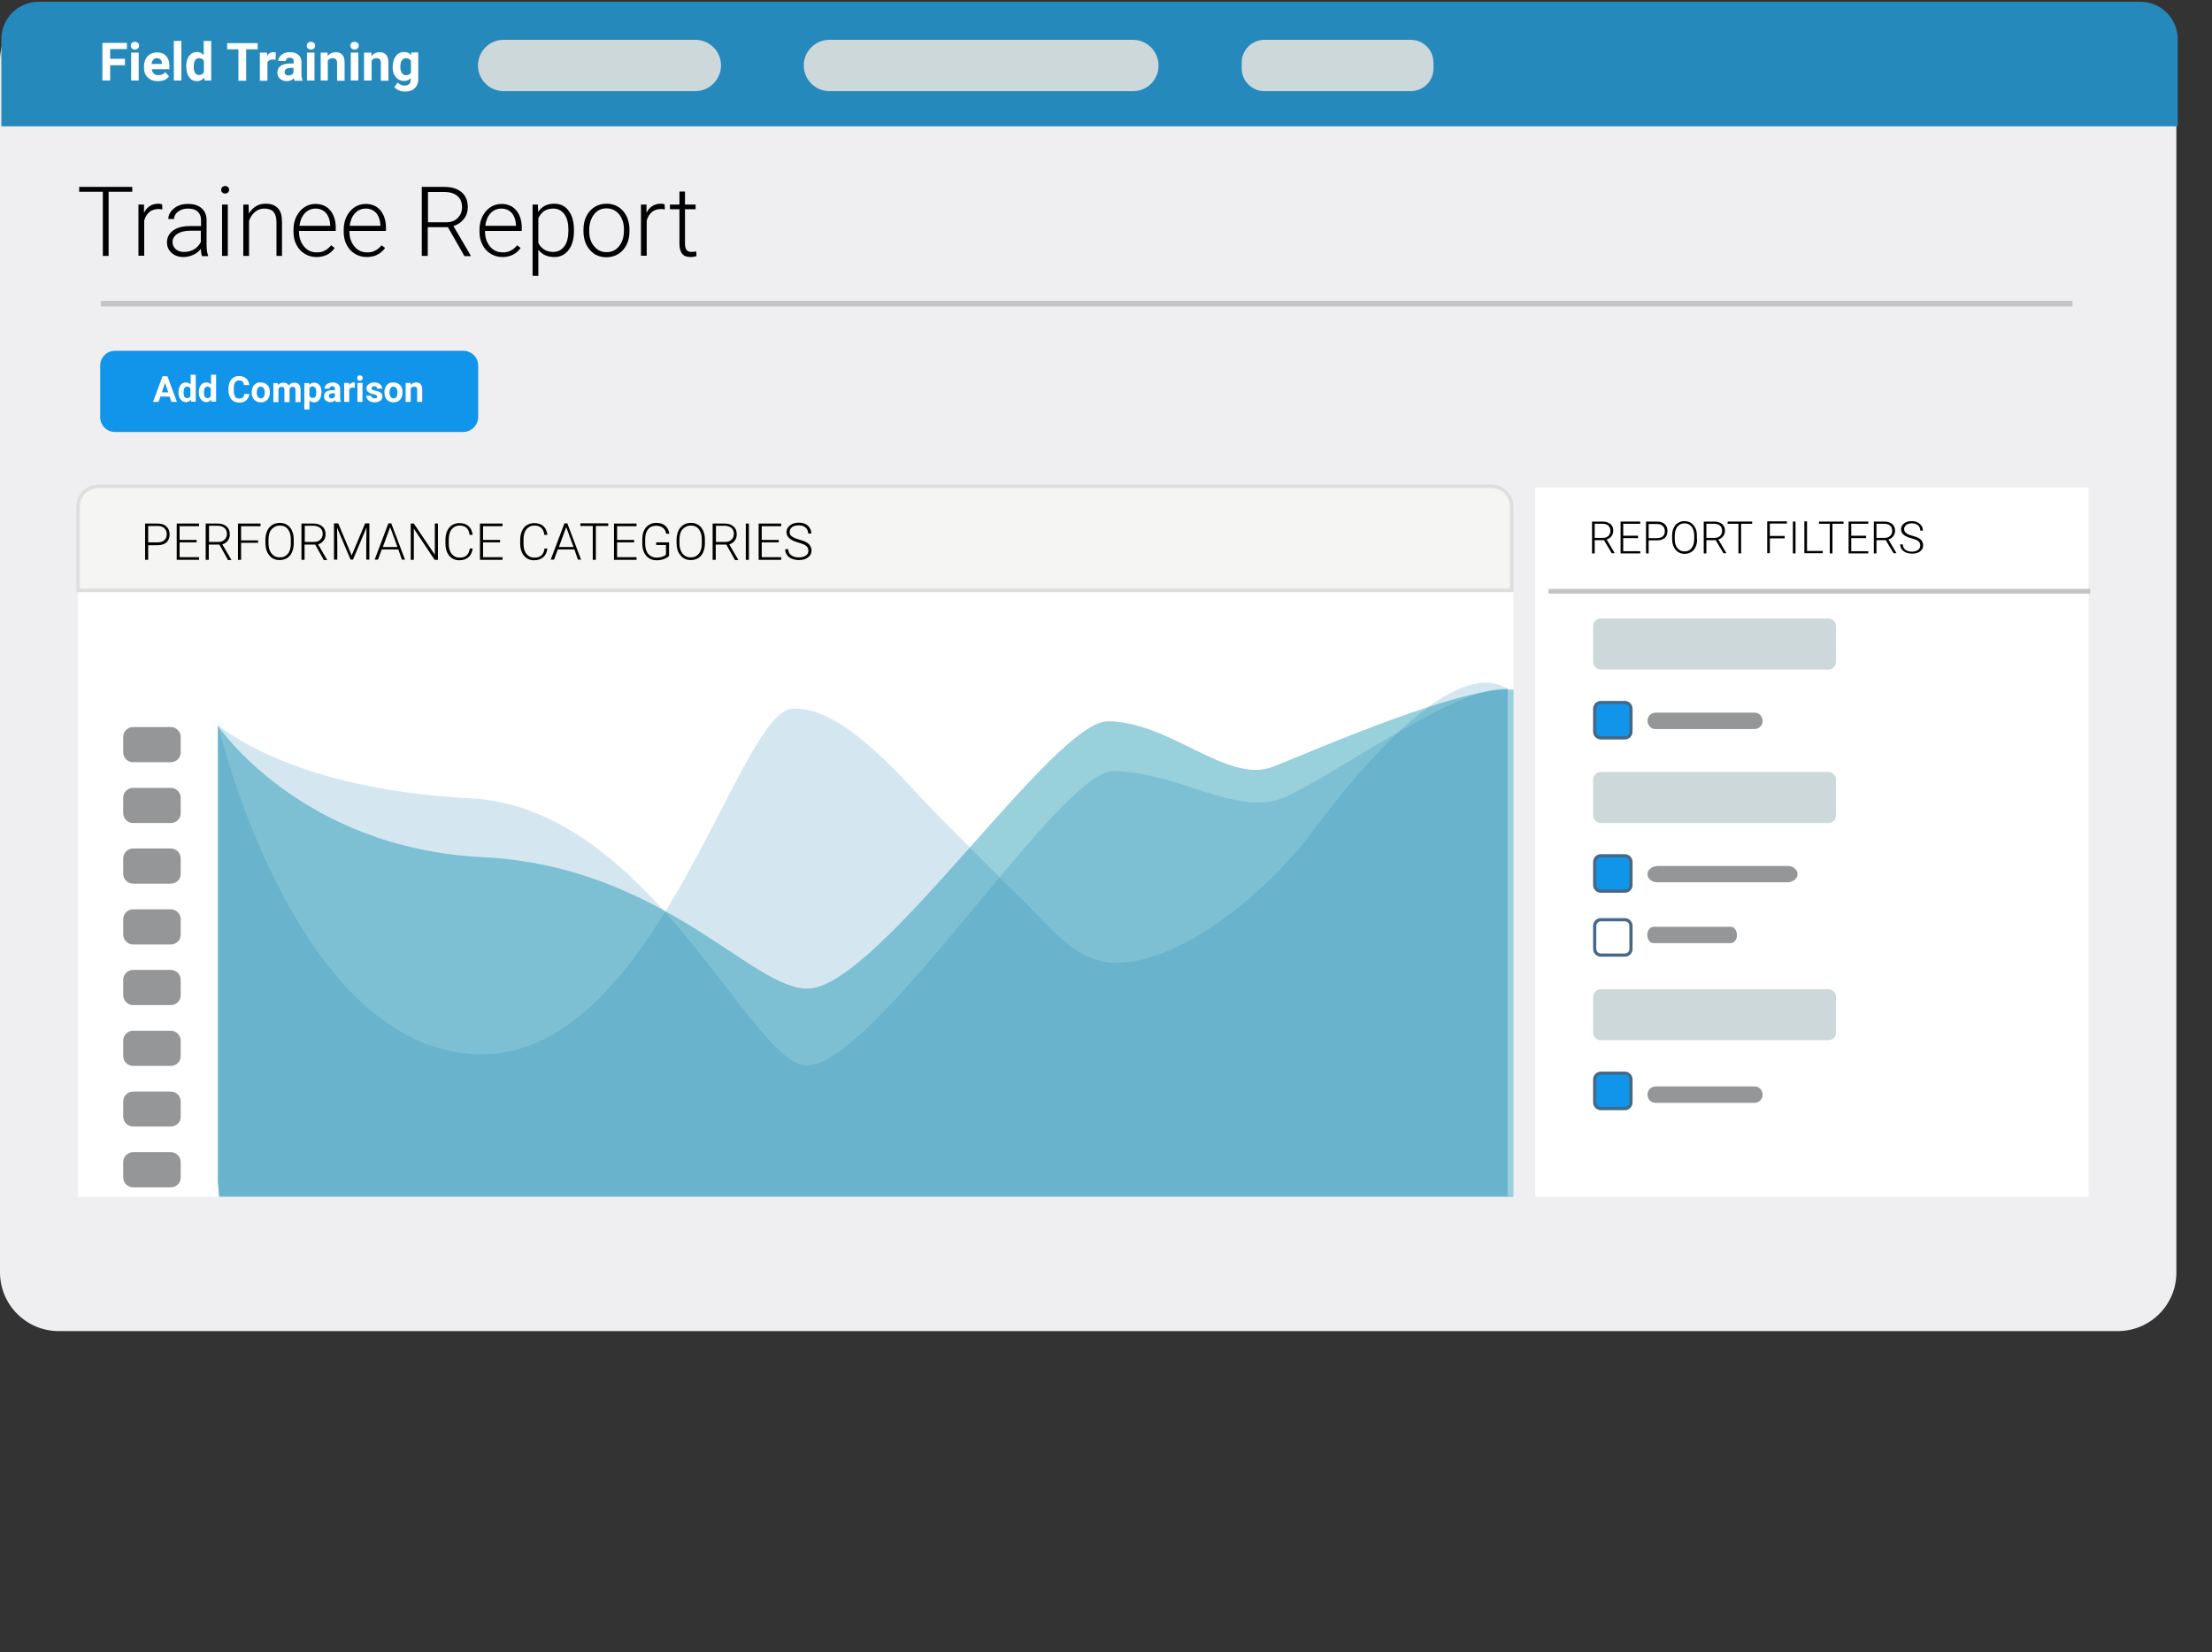 <?xml version="1.0" encoding="utf-8"?>
<!-- Generator: Adobe Illustrator 26.3.1, SVG Export Plug-In . SVG Version: 6.00 Build 0)  -->
<svg version="1.1" id="Layer_1" xmlns="http://www.w3.org/2000/svg" xmlns:xlink="http://www.w3.org/1999/xlink" x="0px" y="0px"
	 viewBox="0 0 1000.1 747" style="enable-background:new 0 0 1000.1 747;" xml:space="preserve">
<rect x="0" y="0" width="1000.1" height="747" fill="#333333" stroke="none"/>
<style type="text/css">
	.st0{fill:#FFFFFF;}
	.st1{fill:#D6D7D8;}
	.st2{fill:#FA615D;}
	.st3{fill:#DD4845;}
	.st4{fill:#FCBB41;}
	.st5{fill:#DCA244;}
	.st6{fill:#36CB4B;}
	.st7{fill:#28A835;}
	.st8{fill:#F5F5F5;}
	.st9{fill:#C8C7C9;}
	.st10{fill:#808080;}
	.st11{fill:#C5C5C5;}
	.st12{fill:#B6B8BA;}
	.st13{fill:#545454;}
	.st14{fill:#8BB5D5;}
	.st15{fill:#56BB55;}
	.st16{fill:#196FB1;}
	.st17{fill:#2D3E50;}
	.st18{fill:#309FD6;}
	.st19{fill:#949DA5;}
	.st20{fill:#269ED8;}
	.st21{opacity:0.32;fill:#A5A7AA;enable-background:new    ;}
	.st22{opacity:0.38;fill:#A5A7AA;enable-background:new    ;}
	.st23{fill:none;stroke:#FFFFFF;stroke-width:9.306;stroke-miterlimit:10;}
	.st24{clip-path:url(#SVGID_00000158014666477014284550000017599108805524641447_);}
	.st25{fill:#FBFBFB;}
	.st26{fill:#303030;}
	.st27{fill:#3258A3;}
	.st28{clip-path:url(#SVGID_00000057863716532937720760000002181353866289440179_);fill:#FBFBFB;}
	.st29{enable-background:new    ;}
	.st30{fill:#919AA2;}
	.st31{fill:none;stroke:#919AA2;stroke-width:8.164;stroke-linecap:round;stroke-miterlimit:10;}
	.st32{fill:#5A5A5A;}
	.st33{fill:#BBBDBF;}
	.st34{opacity:0.49;fill:none;stroke:#BBBBBC;stroke-width:0.518;stroke-miterlimit:10;enable-background:new    ;}
	.st35{fill:#00CB49;}
	.st36{fill:#EEEFEF;stroke:#BCBCBC;stroke-width:1.462;stroke-miterlimit:10;}
	.st37{opacity:0.32;fill:#AEB0B3;enable-background:new    ;}
	.st38{clip-path:url(#SVGID_00000124855596089949018900000012918585809575534725_);}
	.st39{fill:#EBEBEB;}
	.st40{fill:#EEEFEF;stroke:#BCBCBC;stroke-width:1.869;stroke-miterlimit:10;}
	.st41{fill:#EEEFEF;}
	.st42{fill:#BCBCBC;}
	.st43{fill:#666666;}
	.st44{fill:#DADBDC;}
	.st45{fill:#EEEFEF;stroke:#BCBCBC;stroke-width:1.832;stroke-miterlimit:10;}
	.st46{opacity:0.38;fill:#AEB0B3;enable-background:new    ;}
	.st47{fill:none;stroke:#FFFFFF;stroke-width:8.523;stroke-miterlimit:10;}
	.st48{fill:#ADB1B6;}
	.st49{fill:#FAFAFA;}
	.st50{fill:#B2E2EA;}
	.st51{fill:#ABAFB4;}
	.st52{fill:#8AB5D5;}
	.st53{fill:#F3F4F3;}
	.st54{fill:none;stroke:#000000;stroke-width:0.942;stroke-linecap:round;stroke-linejoin:round;stroke-miterlimit:10;}
	.st55{clip-path:url(#SVGID_00000045578403283897052410000009512029763593212347_);}
	.st56{fill:#00A6DF;stroke:#E4E4E4;stroke-width:2.564;stroke-miterlimit:10;}
	.st57{fill:#86CC24;stroke:#E4E4E4;stroke-width:2.564;stroke-miterlimit:10;}
	.st58{fill:#EFEFEF;}
	.st59{fill:#FFFFFF;stroke:#BCBCBC;stroke-width:1.339;stroke-linecap:round;stroke-linejoin:round;stroke-miterlimit:10;}
	.st60{fill:#787778;}
	.st61{fill:#565656;}
	.st62{fill:none;stroke:#8A8A8A;stroke-width:2.123;stroke-linecap:round;stroke-linejoin:round;stroke-miterlimit:10;}
	.st63{fill:#8A8A8A;}
	.st64{fill:#0087C5;}
	.st65{fill:#BDBFC1;}
	.st66{fill:none;stroke:#AFB1B4;stroke-width:0.813;stroke-miterlimit:10;}
	.st67{fill:#C8E0F4;}
	.st68{fill:none;stroke:#FFFFFF;stroke-width:0.813;stroke-miterlimit:10;}
	.st69{fill:#007AC0;}
	.st70{opacity:0.32;fill:#AFB1B4;enable-background:new    ;}
	.st71{opacity:0.38;fill:#AFB1B4;enable-background:new    ;}
	.st72{fill:none;stroke:#FFFFFF;stroke-width:5.643;stroke-miterlimit:10;}
	.st73{clip-path:url(#SVGID_00000008842293947460230280000009500413042748514483_);}
	.st74{fill:#FDFFC0;}
	.st75{fill:#C1E5C4;}
	.st76{fill:#196FB3;}
	.st77{clip-path:url(#SVGID_00000014604945453499563920000001241391855606308523_);}
	.st78{fill:#FFC2C5;}
	.st79{fill:#F1F1F1;}
	.st80{fill:#FCFDFC;}
	.st81{fill:#59B754;}
	.st82{fill:#25A0DA;}
	.st83{fill:#DBDCDD;}
	.st84{fill:none;stroke:#196FB3;stroke-width:1.967;stroke-miterlimit:10;}
	.st85{fill:none;stroke:#DBDCDD;stroke-width:0.728;stroke-miterlimit:10;}
	.st86{fill:#E5E5E5;}
	.st87{fill:#FFFFFF;stroke:#DBDCDD;stroke-width:1.967;stroke-miterlimit:10;}
	.st88{fill:#8DB7D7;}
	.st89{opacity:0.49;fill:none;stroke:#B7B7B7;stroke-width:1.967;stroke-miterlimit:10;enable-background:new    ;}
	.st90{fill:#FCFCFB;}
	.st91{fill:#01B04B;}
	.st92{fill:#CCCCCC;}
	.st93{fill:none;stroke:#DBDCDD;stroke-width:1.24;stroke-miterlimit:10;}
	.st94{fill:#F0EFEF;}
	.st95{opacity:0.32;fill:#A7A9AC;enable-background:new    ;}
	.st96{clip-path:url(#SVGID_00000011748281082397595110000008184758228122983299_);fill:#F1F1F1;}
	.st97{clip-path:url(#SVGID_00000176723373301274673560000007566836930881034374_);fill:#FCFDFC;}
	.st98{clip-path:url(#SVGID_00000157285250737343109310000009514946551906349975_);fill:#DBDCDD;}
	.st99{clip-path:url(#SVGID_00000062156506618698360800000008356378041358494138_);fill:#FFFFFF;}
	.st100{clip-path:url(#SVGID_00000125560435848042846180000006439368389054172304_);fill:#DBDCDD;}
	.st101{clip-path:url(#SVGID_00000102520251083964380510000014395141313890576800_);fill:#FFFFFF;}
	.st102{clip-path:url(#SVGID_00000128472134839346904880000016819910570561638072_);fill:#DBDCDD;}
	.st103{clip-path:url(#SVGID_00000153680730144287490560000003294307524647605682_);fill:#DBDCDD;}
	
		.st104{clip-path:url(#SVGID_00000155838506363804417620000008036045218374552986_);fill:none;stroke:#DBDCDD;stroke-width:0.826;stroke-miterlimit:10;}
	.st105{clip-path:url(#SVGID_00000017476272392782045420000002249459053117509566_);fill:#E5E5E5;}
	.st106{clip-path:url(#SVGID_00000024711485390478467090000013181181753750367130_);fill:#F5F5F5;}
	.st107{clip-path:url(#SVGID_00000025422256010439399470000012058462830736674450_);fill:#F5F5F5;}
	.st108{clip-path:url(#SVGID_00000102526956498162569510000008766869064062461061_);fill:#FFFFFF;}
	.st109{clip-path:url(#SVGID_00000013904765696263672480000002243632166726525860_);fill:#FFFFFF;}
	
		.st110{opacity:0.49;clip-path:url(#SVGID_00000038393726710263382900000000232928426199095483_);fill:none;stroke:#B7B7B7;stroke-width:3.935;stroke-miterlimit:10;enable-background:new    ;}
	.st111{clip-path:url(#SVGID_00000046323829315564965460000004147435689853902489_);}
	.st112{clip-path:url(#SVGID_00000111179865953893147790000009015579605737434538_);}
	.st113{clip-path:url(#SVGID_00000111150118770576435340000002198997845709820326_);}
	.st114{clip-path:url(#SVGID_00000096751101691872073790000015767513094496532359_);}
	.st115{clip-path:url(#SVGID_00000023972007766751742590000017253065289915401346_);}
	.st116{clip-path:url(#SVGID_00000160177069699095068630000016035290009912093834_);}
	.st117{clip-path:url(#SVGID_00000088114675976092879950000000145322542599868329_);}
	.st118{clip-path:url(#SVGID_00000103982966424680535720000006625045595056227232_);}
	.st119{clip-path:url(#SVGID_00000055667681608437207330000013818350841550680764_);}
	.st120{clip-path:url(#SVGID_00000066499949717565517730000007153537890211592867_);}
	.st121{clip-path:url(#SVGID_00000157269593585528048540000012797301601867062194_);}
	.st122{clip-path:url(#SVGID_00000073691634093053438940000006902375887071186080_);}
	.st123{clip-path:url(#SVGID_00000141418722535664057790000006934983036308546232_);}
	.st124{clip-path:url(#SVGID_00000096775219263278146500000015576740276965537669_);}
	.st125{clip-path:url(#SVGID_00000131346063599839867170000000580334999332243630_);}
	.st126{clip-path:url(#SVGID_00000052080175718722084350000011957940793366828967_);}
	.st127{clip-path:url(#SVGID_00000163794788432461560540000011635290942717016204_);}
	.st128{clip-path:url(#SVGID_00000035491133102520963290000007704428492114314627_);}
	.st129{clip-path:url(#SVGID_00000028286995805945683050000008285298834447243663_);}
	.st130{clip-path:url(#SVGID_00000083083363266156521390000010496040037427615625_);}
	.st131{clip-path:url(#SVGID_00000087394376780960167750000015631291774567593904_);fill:#FCFDFC;}
	.st132{clip-path:url(#SVGID_00000010293431409763442980000004332730015567678379_);}
	.st133{clip-path:url(#SVGID_00000046302027677881404000000008398317972049234577_);}
	.st134{clip-path:url(#SVGID_00000170971722664760331270000006746271865378875579_);}
	.st135{clip-path:url(#SVGID_00000111166243725016623210000016456031558806324880_);}
	.st136{clip-path:url(#SVGID_00000039830784746109773880000002126596667774606255_);}
	.st137{clip-path:url(#SVGID_00000143598599945122902070000000851163492518176136_);}
	.st138{clip-path:url(#SVGID_00000064340662211605472160000017112637363594254733_);}
	.st139{clip-path:url(#SVGID_00000095312001132197620430000013990844429777912709_);}
	.st140{clip-path:url(#SVGID_00000009560475463009768550000015879335261766565799_);}
	.st141{clip-path:url(#SVGID_00000126292460774010275590000014865531171313154494_);}
	.st142{clip-path:url(#SVGID_00000047741023232744818680000005692731786543577273_);}
	.st143{clip-path:url(#SVGID_00000049906547527076701030000005563108976844101784_);}
	.st144{clip-path:url(#SVGID_00000073002797890285930310000006482245828270923175_);fill:#01B04B;}
	.st145{clip-path:url(#SVGID_00000107568881987797219330000004035261591339697844_);fill:#CCCCCC;}
	.st146{clip-path:url(#SVGID_00000120534638162947301390000010159437217132586400_);fill:#01B04B;}
	.st147{clip-path:url(#SVGID_00000000205302134143933880000014789713624553147030_);fill:#01B04B;}
	.st148{clip-path:url(#SVGID_00000053535625671878105900000000812928206014094268_);fill:#CCCCCC;}
	.st149{clip-path:url(#SVGID_00000079461153539287755670000014141791620854076848_);fill:#CCCCCC;}
	.st150{clip-path:url(#SVGID_00000029024194881681242390000006767626882303512967_);fill:#CCCCCC;}
	.st151{clip-path:url(#SVGID_00000096046425089292654760000015951194750554270868_);fill:#CCCCCC;}
	.st152{clip-path:url(#SVGID_00000152964002723987456650000009185515559898120605_);}
	.st153{clip-path:url(#SVGID_00000028294258514429825200000003266907173736665775_);}
	.st154{clip-path:url(#SVGID_00000104681250056136181540000006869988157750212233_);}
	.st155{clip-path:url(#SVGID_00000055694847080207470040000012289681692624658347_);}
	.st156{clip-path:url(#SVGID_00000029029528883955890860000012732803573987017371_);}
	.st157{clip-path:url(#SVGID_00000031913823462740757890000013799495666538193830_);}
	.st158{clip-path:url(#SVGID_00000090259323220627798450000013264777761790762635_);}
	.st159{clip-path:url(#SVGID_00000004504494286550987790000013059378574007388581_);}
	.st160{clip-path:url(#SVGID_00000089574584714766546530000014469108137903857854_);}
	.st161{clip-path:url(#SVGID_00000042004286342115206330000009266928766941634230_);}
	.st162{clip-path:url(#SVGID_00000182501513037409139250000009868212119077410986_);}
	.st163{clip-path:url(#SVGID_00000126283206657915696690000006421992263247386763_);}
	.st164{clip-path:url(#SVGID_00000114034519067890097610000007356763298007333020_);}
	.st165{clip-path:url(#SVGID_00000031904353614839411620000000990388704128198279_);}
	.st166{clip-path:url(#SVGID_00000083051660881978995520000018365365361817950622_);}
	.st167{clip-path:url(#SVGID_00000036951931603436462110000017784121515824299960_);}
	.st168{clip-path:url(#SVGID_00000031197141481071378230000005679705732553354132_);}
	.st169{clip-path:url(#SVGID_00000073707374205961688560000015172620579400217765_);}
	.st170{clip-path:url(#SVGID_00000078725358394598562660000012740961745261818496_);}
	.st171{clip-path:url(#SVGID_00000024716216442217144950000009011589802976162464_);}
	.st172{clip-path:url(#SVGID_00000157280631640895697550000016081490499971452552_);}
	.st173{clip-path:url(#SVGID_00000173843331798391764430000006889586874315826607_);}
	.st174{clip-path:url(#SVGID_00000026126690671487492050000004308233865964257198_);}
	.st175{clip-path:url(#SVGID_00000123422027518559042020000001049212254106972335_);}
	.st176{clip-path:url(#SVGID_00000074401605801431720920000009880238918235663535_);}
	.st177{clip-path:url(#SVGID_00000049222437932345570580000012085196486848189594_);}
	.st178{clip-path:url(#SVGID_00000062914419686411195420000011430593086178115249_);}
	.st179{clip-path:url(#SVGID_00000090284195234680434480000010498816527870818234_);}
	.st180{clip-path:url(#SVGID_00000086662832904149309090000002111702083297039287_);}
	.st181{clip-path:url(#SVGID_00000003791577669281853210000017324587922770541239_);}
	.st182{clip-path:url(#SVGID_00000068651962082600339350000011039668685075854771_);}
	.st183{clip-path:url(#SVGID_00000165953119159497598710000010342379438485182857_);}
	.st184{clip-path:url(#SVGID_00000065759142953654079150000012028180774348684436_);}
	.st185{clip-path:url(#SVGID_00000075125965956854982690000006205095553205740478_);}
	.st186{clip-path:url(#SVGID_00000137115979854401222650000007173628809849193631_);}
	.st187{clip-path:url(#SVGID_00000065774162178908141130000000643107876626904250_);}
	.st188{clip-path:url(#SVGID_00000163043674579764458360000016654110303365993120_);}
	.st189{clip-path:url(#SVGID_00000047738171909306943040000006131194321074746508_);}
	.st190{clip-path:url(#SVGID_00000103239282258931827460000013611163855432630449_);}
	.st191{clip-path:url(#SVGID_00000074405462740966064800000011300085599570890162_);}
	.st192{clip-path:url(#SVGID_00000178901666023959283820000008521618153423821734_);}
	.st193{clip-path:url(#SVGID_00000121278990937530994790000013575625451751342503_);}
	.st194{clip-path:url(#SVGID_00000142159204997807635390000004138971327744411296_);}
	.st195{clip-path:url(#SVGID_00000170981999462324811450000015502067216423381917_);}
	.st196{clip-path:url(#SVGID_00000085208443550800994850000006171886021726527672_);}
	.st197{clip-path:url(#SVGID_00000036944521588065804710000008883427807017013395_);}
	.st198{clip-path:url(#SVGID_00000043457269441046695670000013183987332656793227_);}
	.st199{clip-path:url(#SVGID_00000018229557912998599430000002930589886513825714_);}
	.st200{clip-path:url(#SVGID_00000014608102150164266920000004872759248590654644_);}
	.st201{clip-path:url(#SVGID_00000032636506179801393510000005350888023011774122_);}
	.st202{clip-path:url(#SVGID_00000070832152586659292990000004834485197220244393_);}
	.st203{clip-path:url(#SVGID_00000026849766142049692300000003941256120590921623_);}
	.st204{clip-path:url(#SVGID_00000135660562270993436030000005550188386160925591_);}
	.st205{clip-path:url(#SVGID_00000029031956109913423820000016934063870412307630_);}
	.st206{clip-path:url(#SVGID_00000179612644295576235200000007407566441322959295_);}
	.st207{clip-path:url(#SVGID_00000121277008201179986190000002201883617375541649_);}
	.st208{clip-path:url(#SVGID_00000082366117234173827150000015689653694360097664_);}
	.st209{clip-path:url(#SVGID_00000128467944364177274380000006068132180198236319_);}
	.st210{clip-path:url(#SVGID_00000031914618487357794700000004544091766542272663_);}
	.st211{clip-path:url(#SVGID_00000129174236820123775210000013480981182022121380_);}
	.st212{clip-path:url(#SVGID_00000132769199272464709160000012707134025085260719_);}
	.st213{clip-path:url(#SVGID_00000158708256581957422980000016664678676195097218_);}
	.st214{clip-path:url(#SVGID_00000170962955677394047550000013366739704095571348_);}
	.st215{clip-path:url(#SVGID_00000063603905711038478670000010226290934778251953_);}
	.st216{clip-path:url(#SVGID_00000088095629579864182380000017062301599858298530_);}
	.st217{clip-path:url(#SVGID_00000031209143109863576440000007603707827948526007_);}
	.st218{clip-path:url(#SVGID_00000010294328788781469060000015373297484615915947_);}
	.st219{clip-path:url(#SVGID_00000129169251450555140380000007630307106651060865_);}
	.st220{clip-path:url(#SVGID_00000033343512781431035430000000683933021070900357_);}
	.st221{clip-path:url(#SVGID_00000163047459409315840970000007182509675952403898_);}
	.st222{clip-path:url(#SVGID_00000078743184023286119380000003870516752488415395_);}
	.st223{clip-path:url(#SVGID_00000111176200181420228550000009908722112036619938_);}
	.st224{clip-path:url(#SVGID_00000082359467535368452970000001455058196074385581_);}
	.st225{clip-path:url(#SVGID_00000060715745020567804120000011929163001068557758_);}
	.st226{clip-path:url(#SVGID_00000085232217189821123840000006177729800516731553_);}
	.st227{clip-path:url(#SVGID_00000144317572440239884520000008778961342041863052_);}
	.st228{clip-path:url(#SVGID_00000166648081520517044690000009562541736894329998_);}
	.st229{clip-path:url(#SVGID_00000155117650205918028220000006073130633266539406_);}
	.st230{clip-path:url(#SVGID_00000076570779517933874000000012187255478615176376_);}
	.st231{clip-path:url(#SVGID_00000031198752842167663950000017516802059131088513_);}
	.st232{clip-path:url(#SVGID_00000021103021086590464360000001733056407667292093_);}
	.st233{clip-path:url(#SVGID_00000134940909722144896590000006106099000841593223_);}
	.st234{clip-path:url(#SVGID_00000132796434890208296670000007337210272957861787_);}
	.st235{clip-path:url(#SVGID_00000025411749915270160060000004816366475235136929_);}
	.st236{clip-path:url(#SVGID_00000155869242480726229240000002434207416579510151_);}
	
		.st237{clip-path:url(#SVGID_00000096032600205709231600000003403293317023588995_);fill:none;stroke:#DBDCDD;stroke-width:1.24;stroke-miterlimit:10;}
	.st238{clip-path:url(#SVGID_00000101796606800263771370000014656528682555586180_);}
	.st239{clip-path:url(#SVGID_00000078731005479825139080000012146951974488592300_);}
	.st240{clip-path:url(#SVGID_00000092445589030649949040000005980926786808424081_);}
	.st241{clip-path:url(#SVGID_00000119832580955685328640000011772041306998443426_);}
	.st242{clip-path:url(#SVGID_00000037659109549892054740000001083786012654726279_);}
	.st243{clip-path:url(#SVGID_00000062172337324493689370000016892902895328120198_);}
	.st244{clip-path:url(#SVGID_00000140005765913682900940000009401312953443346345_);}
	.st245{clip-path:url(#SVGID_00000044892623915754197560000000204286594150442925_);}
	.st246{clip-path:url(#SVGID_00000018916918841116432850000003719900386430304664_);}
	.st247{clip-path:url(#SVGID_00000076605941101917985730000012150831153246939025_);}
	.st248{clip-path:url(#SVGID_00000036934777692691612590000015601689447217357484_);}
	.st249{clip-path:url(#SVGID_00000177448819805767817680000006443013127638064278_);}
	.st250{clip-path:url(#SVGID_00000093898570659554421940000009021020939361820038_);}
	.st251{clip-path:url(#SVGID_00000144315396147051172380000011688316358113331362_);}
	.st252{clip-path:url(#SVGID_00000136410391410329444820000016850736389508190399_);}
	.st253{clip-path:url(#SVGID_00000002371373799310237130000003318515555369667747_);}
	.st254{clip-path:url(#SVGID_00000057838233399720657110000004070076372151519385_);}
	.st255{clip-path:url(#SVGID_00000039842585108447922720000002071225934950633863_);}
	.st256{clip-path:url(#SVGID_00000106141462521595253720000005601477733878768035_);}
	.st257{clip-path:url(#SVGID_00000097472493868655936200000014441375887855109019_);}
	.st258{clip-path:url(#SVGID_00000054232992256302841060000016391823567785474222_);}
	.st259{clip-path:url(#SVGID_00000004516978883373438860000014144975582821795994_);}
	.st260{clip-path:url(#SVGID_00000048492244257158198240000009221339313220772263_);}
	.st261{clip-path:url(#SVGID_00000052818926562923947760000010180328674243577758_);}
	.st262{clip-path:url(#SVGID_00000071524039374550692100000009838677047188627599_);}
	.st263{clip-path:url(#SVGID_00000179618231463075767430000016249540138907954872_);}
	.st264{clip-path:url(#SVGID_00000165952559249032593350000007348319592601362828_);}
	.st265{clip-path:url(#SVGID_00000092434885299976068970000015080793455364222082_);}
	.st266{clip-path:url(#SVGID_00000181771416261752476190000001112569517221565072_);}
	.st267{clip-path:url(#SVGID_00000134971482982257149770000003288684888395949189_);}
	.st268{clip-path:url(#SVGID_00000168802011147526992550000004207239726428259717_);}
	.st269{clip-path:url(#SVGID_00000183949934852805042770000016065777810063095707_);}
	.st270{clip-path:url(#SVGID_00000141453929972987364980000008782903112206819461_);}
	.st271{clip-path:url(#SVGID_00000102502511572888340730000017293752285028636577_);}
	.st272{clip-path:url(#SVGID_00000149353083058015370240000012859594634665213582_);}
	.st273{clip-path:url(#SVGID_00000163757646287557773410000004665892237372369547_);}
	.st274{clip-path:url(#SVGID_00000168108877823168848840000017437761657576405666_);}
	.st275{clip-path:url(#SVGID_00000140692552969267773280000008932511055861878144_);}
	.st276{clip-path:url(#SVGID_00000003082780798935540770000009567906242328456344_);}
	.st277{clip-path:url(#SVGID_00000135650506336849856380000014135123383376274603_);}
	.st278{clip-path:url(#SVGID_00000106867932727036656460000012721564862915470721_);}
	.st279{clip-path:url(#SVGID_00000085223234481578435370000017537146461722553992_);}
	.st280{clip-path:url(#SVGID_00000137095235350327536010000008321342499411562886_);}
	.st281{clip-path:url(#SVGID_00000160890330843175485310000004550498183978481313_);}
	.st282{clip-path:url(#SVGID_00000134955045420277382350000000685919750358638498_);}
	.st283{clip-path:url(#SVGID_00000047780564062888903140000017297626609230378633_);}
	.st284{clip-path:url(#SVGID_00000089532667380460504360000002913905949661319579_);}
	.st285{clip-path:url(#SVGID_00000126282578672207570010000001753757446260547502_);}
	.st286{clip-path:url(#SVGID_00000155116430369046485090000008166480338126966925_);fill:#CCCCCC;}
	.st287{clip-path:url(#SVGID_00000142176803041483607250000004541676623155001519_);fill:#00B349;}
	.st288{clip-path:url(#SVGID_00000118390361384749768590000008265521770082738350_);fill:#FF0200;}
	.st289{clip-path:url(#SVGID_00000061438120796815049650000001056965599127575982_);fill:#FDFF00;}
	.st290{clip-path:url(#SVGID_00000085945266885943243230000008985024599946610575_);fill:#006EC2;}
	.st291{clip-path:url(#SVGID_00000104679289725465833550000004929164712917056415_);fill:#7127A4;}
	.st292{clip-path:url(#SVGID_00000088133141123008896160000009716788394120758708_);fill:#F0EFEF;}
	.st293{clip-path:url(#SVGID_00000053510781619915597540000003801130992314925981_);fill:#F0EFEF;}
	.st294{clip-path:url(#SVGID_00000119117628013934224210000010746239305236239505_);}
	.st295{clip-path:url(#SVGID_00000088823741230023447200000009892968024049571490_);}
	.st296{clip-path:url(#SVGID_00000072269994485278561860000007159489563805391262_);}
	.st297{clip-path:url(#SVGID_00000124148357668756372790000009980890919219930548_);}
	.st298{clip-path:url(#SVGID_00000134220059340229298520000004318501910430849448_);}
	.st299{clip-path:url(#SVGID_00000065053404369165485430000003141047008086101162_);}
	.st300{clip-path:url(#SVGID_00000077323284817436840030000012649002195642588590_);}
	.st301{clip-path:url(#SVGID_00000024693268099863591040000006577369523497867685_);}
	.st302{clip-path:url(#SVGID_00000116202452025974298340000016410689487648210102_);}
	.st303{clip-path:url(#SVGID_00000162332345124197756560000017805901662350222495_);}
	.st304{clip-path:url(#SVGID_00000081625649421191582550000016231058834792445083_);}
	.st305{clip-path:url(#SVGID_00000006697469074578401940000015235007802801244339_);}
	.st306{clip-path:url(#SVGID_00000157997552483490903560000013253402984114109324_);}
	.st307{clip-path:url(#SVGID_00000080926742443564128590000016011418430171414705_);}
	.st308{clip-path:url(#SVGID_00000121960636151362006420000017214820326527366825_);}
	.st309{clip-path:url(#SVGID_00000052093997288692703670000015433143109299433110_);}
	.st310{clip-path:url(#SVGID_00000181793858294822257050000010764563159908251299_);}
	.st311{clip-path:url(#SVGID_00000014618155015486531160000000358317244088093353_);}
	.st312{clip-path:url(#SVGID_00000075845945230284692110000016548504359710287760_);}
	.st313{clip-path:url(#SVGID_00000135655038435156569420000017584040316084082061_);}
	.st314{clip-path:url(#SVGID_00000181072072107125626440000006539331226946677136_);}
	.st315{clip-path:url(#SVGID_00000177484480016246356520000008724071742269040828_);}
	.st316{clip-path:url(#SVGID_00000056409580503411683830000007782797324442492847_);}
	.st317{clip-path:url(#SVGID_00000039125150001827462690000007321675662593849246_);}
	.st318{clip-path:url(#SVGID_00000118389564800374363000000003213812458498024893_);}
	.st319{clip-path:url(#SVGID_00000167372160509794547160000009920949026672795525_);}
	.st320{clip-path:url(#SVGID_00000102523823743810080790000015813015081196637616_);}
	.st321{clip-path:url(#SVGID_00000100373844957194179870000010775181730488419508_);}
	.st322{clip-path:url(#SVGID_00000176722633249376936450000003530149197688557755_);}
	.st323{clip-path:url(#SVGID_00000054955208058002208930000010544117176615489186_);}
	.st324{clip-path:url(#SVGID_00000096045695324139226960000011421274259103616181_);}
	.st325{clip-path:url(#SVGID_00000044139163764938459210000006036744011850977200_);}
	.st326{clip-path:url(#SVGID_00000131356623329723945240000003033082282905425067_);}
	.st327{clip-path:url(#SVGID_00000000204286478147808920000000322211712790262182_);}
	.st328{clip-path:url(#SVGID_00000085952568601984891470000008788323696756284597_);}
	.st329{clip-path:url(#SVGID_00000181080190135857996850000011414859605269421759_);}
	.st330{clip-path:url(#SVGID_00000053506234433991185770000011363594248418320257_);}
	.st331{clip-path:url(#SVGID_00000105386868273097437500000017753988211245031855_);}
	.st332{clip-path:url(#SVGID_00000099648340200843150020000013772546651702512047_);}
	.st333{clip-path:url(#SVGID_00000049195667495029455410000017056804097910573965_);}
	.st334{clip-path:url(#SVGID_00000002355597640281176080000017477428543800433064_);}
	.st335{clip-path:url(#SVGID_00000124134331680405651230000011342271064594588823_);}
	.st336{clip-path:url(#SVGID_00000122707072800718225590000011803067511807891088_);}
	.st337{clip-path:url(#SVGID_00000067943269636724747730000009305555325278006201_);}
	.st338{clip-path:url(#SVGID_00000067222445046468371470000001523887941368503195_);}
	.st339{clip-path:url(#SVGID_00000166675864735514286560000010645123429139819393_);}
	.st340{clip-path:url(#SVGID_00000078002525383118111940000003397099954419448758_);}
	.st341{clip-path:url(#SVGID_00000137814028661621164320000005103928839887031189_);}
	.st342{clip-path:url(#SVGID_00000134250272205470159700000016955811796203426176_);}
	.st343{clip-path:url(#SVGID_00000071517910074462440380000012706085880047891592_);}
	.st344{clip-path:url(#SVGID_00000052826930482081730540000000423017931308289465_);}
	.st345{clip-path:url(#SVGID_00000024715854462271781810000009750635273214582197_);}
	.st346{clip-path:url(#SVGID_00000023239457580179914270000008282113209577832080_);fill:#CCCCCC;}
	.st347{clip-path:url(#SVGID_00000090988818927024655020000012345827042448029060_);fill:#01B04B;}
	.st348{clip-path:url(#SVGID_00000147933759749346179090000011220094242529877123_);fill:#01B04B;}
	.st349{clip-path:url(#SVGID_00000081611501768939404610000004847742699898605200_);fill:#FF0200;}
	.st350{clip-path:url(#SVGID_00000002381850245100322770000009084123309296758673_);fill:#F7F8F9;}
	.st351{clip-path:url(#SVGID_00000083808266443897627990000018389812826275973820_);fill:#F7F8F9;}
	.st352{clip-path:url(#SVGID_00000013189682479325489710000017057507722764627634_);fill:#F7F8F9;}
	.st353{clip-path:url(#SVGID_00000097461914215946518510000002362050232708160177_);fill:#F7F8F9;}
	.st354{clip-path:url(#SVGID_00000108273584451033626550000017211231740182097077_);fill:#F7F8F9;}
	.st355{clip-path:url(#SVGID_00000101064700731729312630000008612092824150723474_);fill:#F7F8F9;}
	.st356{clip-path:url(#SVGID_00000041277227586510276290000018329227503230577546_);fill:#F7F8F9;}
	.st357{clip-path:url(#SVGID_00000153699084986759236370000000122847068725738388_);fill:#F7F8F9;}
	.st358{clip-path:url(#SVGID_00000123411628627754015540000016053634450219162283_);fill:#F7F8F9;}
	.st359{clip-path:url(#SVGID_00000000934726427728342360000007685814540425656961_);}
	.st360{clip-path:url(#SVGID_00000037679174959691575370000011436025073531074432_);}
	.st361{clip-path:url(#SVGID_00000029045404316779369710000008306419731639931794_);}
	.st362{clip-path:url(#SVGID_00000075841125017530076510000006718488782040949153_);}
	.st363{clip-path:url(#SVGID_00000017509408482682065090000010470548184474323612_);}
	.st364{clip-path:url(#SVGID_00000062169364908403413000000009412057398108164238_);}
	.st365{clip-path:url(#SVGID_00000120523671751145171950000008106624321630831252_);}
	.st366{clip-path:url(#SVGID_00000094586775753293656180000015956513559173976983_);}
	.st367{clip-path:url(#SVGID_00000141437645023620063130000011047081692734375341_);}
	.st368{clip-path:url(#SVGID_00000017508812521787392110000002428650034490217099_);}
	.st369{clip-path:url(#SVGID_00000033352645733063631430000006961230178027910838_);}
	.st370{clip-path:url(#SVGID_00000075150428260084388130000004286165447014804919_);}
	.st371{clip-path:url(#SVGID_00000085930739243901624800000008566793929531868593_);}
	.st372{clip-path:url(#SVGID_00000053527455514508828040000005893840908145832378_);}
	.st373{clip-path:url(#SVGID_00000070840795609654396600000011138969104931717002_);}
	.st374{clip-path:url(#SVGID_00000154389973776475513050000000805481480244363929_);}
	.st375{clip-path:url(#SVGID_00000054244372779460502610000008599859448690603904_);}
	.st376{clip-path:url(#SVGID_00000127025777108175932500000001883595655947949463_);}
	.st377{clip-path:url(#SVGID_00000046300108463963797150000017758750349357611150_);}
	.st378{clip-path:url(#SVGID_00000097463889662535673130000000381512051098196881_);}
	.st379{clip-path:url(#SVGID_00000072281028278724982580000004618068857607476668_);}
	.st380{clip-path:url(#SVGID_00000105428660584942897520000011458609769381919128_);}
	.st381{clip-path:url(#SVGID_00000029037806802228403510000004479449589344733618_);}
	.st382{clip-path:url(#SVGID_00000102546297424958914360000002031839362732255140_);}
	.st383{clip-path:url(#SVGID_00000175280860316631556330000014287586841250197647_);}
	.st384{clip-path:url(#SVGID_00000032633501715129537190000014695034997080601739_);}
	.st385{clip-path:url(#SVGID_00000031898421808319733420000013489526773662034584_);}
	.st386{clip-path:url(#SVGID_00000044879838100325323890000001912826193651626894_);}
	.st387{clip-path:url(#SVGID_00000157305986083712811160000014111935500719468715_);}
	.st388{clip-path:url(#SVGID_00000096029907100875610330000008125696873434174344_);}
	.st389{opacity:0.38;fill:#A7A9AC;enable-background:new    ;}
	.st390{fill:none;stroke:#FFFFFF;stroke-width:9.345;stroke-miterlimit:10;}
	.st391{fill:#6D6C6D;}
	.st392{fill:#446890;}
	.st393{fill:#5A81AF;}
	.st394{fill:#354F6F;}
	.st395{fill:#55BD53;}
	.st396{fill:#2B3D51;}
	.st397{fill:#C6DFF5;}
	.st398{fill:none;stroke:#DBDCDD;stroke-width:1.828;stroke-miterlimit:10;}
	.st399{fill:#0F6DB6;}
	.st400{fill:#FFFF95;}
	.st401{opacity:0.49;fill:none;stroke:#B6B6B7;stroke-width:0.366;stroke-miterlimit:10;enable-background:new    ;}
	.st402{fill:#B3E3EC;}
	.st403{clip-path:url(#SVGID_00000141414298672436924690000003747405266349769102_);}
	.st404{fill:#00A6DF;}
	.st405{fill:none;stroke:#EFEFEF;stroke-width:2.864;stroke-miterlimit:10;}
	.st406{fill:#939CA4;}
	.st407{fill:#44688D;}
	.st408{fill:none;stroke:#E6E6E6;stroke-width:2.732;stroke-linecap:round;stroke-linejoin:round;stroke-miterlimit:10;}
	.st409{fill:#0081D4;stroke:#000000;stroke-width:2.04;stroke-miterlimit:10;}
	.st410{fill:#B3B3B3;}
	.st411{fill:#FFFFFF;stroke:#000000;stroke-width:2.04;stroke-miterlimit:10;}
	.st412{fill:#E6E6E6;}
	.st413{fill:none;stroke:#E6E6E6;stroke-width:2.528;stroke-linecap:round;stroke-linejoin:round;stroke-miterlimit:10;}
	.st414{fill:none;stroke:#FFFFFF;stroke-width:2.851;stroke-linecap:round;stroke-linejoin:round;stroke-miterlimit:10;}
	.st415{fill:none;stroke:#EFEFEF;stroke-width:3.452;stroke-miterlimit:10;}
	.st416{fill:#EEF4F5;}
	.st417{fill:#CBE5ED;}
	.st418{fill:none;stroke:#E6E6E6;stroke-width:1.553;stroke-linecap:round;stroke-linejoin:round;stroke-miterlimit:10;}
	.st419{fill:none;stroke:#44688D;stroke-width:6.13;stroke-linecap:round;stroke-linejoin:round;stroke-miterlimit:10;}
	.st420{fill:#2E2E2E;}
	.st421{fill:#AEDBE5;}
	.st422{fill:#F6F7F6;}
	.st423{fill:#221F1F;}
	.st424{fill:#AFB1B3;}
	.st425{fill:#FFFFFF;stroke:#D1D1D1;stroke-width:2.005;stroke-linecap:round;stroke-linejoin:round;stroke-miterlimit:10;}
	.st426{fill:#464646;}
	.st427{fill:#404040;}
	.st428{fill:#1099EF;}
	.st429{fill:#F3F2F4;}
	.st430{fill:#D0DCDE;}
	.st431{fill:#F9F9F8;stroke:#E2E2E2;stroke-width:0.852;stroke-miterlimit:10;}
	.st432{fill:#C8C8C8;}
	.st433{fill:#FDCD02;}
	.st434{fill:#AFAFAF;}
	.st435{fill:none;stroke:#C8C8C8;stroke-width:0.914;stroke-miterlimit:10;}
	.st436{fill:#B1B7CD;}
	.st437{fill:#E90037;}
	.st438{fill:#FF4C47;}
	.st439{fill:#F9F9F8;stroke:#E2E2E2;stroke-width:1.565;stroke-miterlimit:10;}
	.st440{fill:#AFDFE8;}
	.st441{fill:#F9F9F8;stroke:#E2E2E2;stroke-width:1.301;stroke-miterlimit:10;}
	.st442{fill:#F9F9F8;stroke:#E2E2E2;stroke-width:1.329;stroke-miterlimit:10;}
	.st443{fill:#E2E2E2;}
	.st444{fill:#F9F9F8;stroke:#E2E2E2;stroke-width:1.787;stroke-miterlimit:10;}
	.st445{fill:none;stroke:#C8C8C8;stroke-width:1.08;stroke-miterlimit:10;}
	.st446{fill:none;stroke:#C8C8C8;stroke-width:2.268;stroke-linecap:round;stroke-linejoin:round;stroke-miterlimit:10;}
	.st447{fill:#989A9C;}
	.st448{fill:none;stroke:#FDCD02;stroke-width:1.098;stroke-miterlimit:10;}
	.st449{fill:#AFDFE8;stroke:#000000;stroke-width:1.098;stroke-miterlimit:10;}
	.st450{fill:#FFFFFF;stroke:#AFAFAF;stroke-width:1.098;stroke-miterlimit:10;}
	.st451{fill:#F9F9F8;stroke:#E2E2E2;stroke-width:1.205;stroke-miterlimit:10;}
	.st452{fill:#F9F9F8;stroke:#E2E2E2;stroke-width:1.002;stroke-miterlimit:10;}
	.st453{fill:none;stroke:#C8C8C8;stroke-width:1.077;stroke-miterlimit:10;}
	.st454{fill:#E7E7E7;}
	.st455{fill:#F9F9F8;stroke:#E2E2E2;stroke-width:1.757;stroke-miterlimit:10;}
	.st456{fill:none;stroke:#C8C8C8;stroke-width:1.062;stroke-miterlimit:10;}
	.st457{fill:none;stroke:#C8C8C8;stroke-width:2.23;stroke-linecap:round;stroke-linejoin:round;stroke-miterlimit:10;}
	.st458{fill:#F9F9F8;stroke:#E2E2E2;stroke-width:2.11;stroke-miterlimit:10;}
	.st459{fill:#F9F9F8;stroke:#E2E2E2;stroke-width:1.358;stroke-miterlimit:10;}
	.st460{fill:#F9F9F8;stroke:#E2E2E2;stroke-width:3.125;stroke-miterlimit:10;}
	.st461{fill:#F9F9F8;stroke:#E2E2E2;stroke-width:0.828;stroke-miterlimit:10;}
	.st462{fill:#F9F9F8;stroke:#E2E2E2;stroke-width:1.415;stroke-miterlimit:10;}
	.st463{fill:#F9F9F8;stroke:#E2E2E2;stroke-width:1.445;stroke-miterlimit:10;}
	.st464{fill:none;stroke:#000000;stroke-width:3.09;stroke-linecap:round;stroke-linejoin:round;stroke-miterlimit:10;}
	.st465{fill:none;stroke:#000000;stroke-width:4.635;stroke-linecap:round;stroke-linejoin:round;stroke-miterlimit:10;}
	.st466{fill:#F9F9F8;stroke:#E2E2E2;stroke-width:1.408;stroke-miterlimit:10;}
	.st467{fill:#FFFFFF;stroke:#E2E2E2;stroke-width:2.797;stroke-miterlimit:10;}
	.st468{fill:none;stroke:#C8C8C8;stroke-width:1.48;stroke-miterlimit:10;}
	.st469{fill:none;stroke:#C8C8C8;stroke-width:3.421;stroke-linecap:round;stroke-linejoin:round;stroke-miterlimit:10;}
	.st470{fill:none;stroke:#000000;stroke-width:1.263;stroke-linecap:round;stroke-linejoin:round;stroke-miterlimit:10;}
	.st471{fill:none;stroke:#000000;stroke-width:1.895;stroke-linecap:round;stroke-linejoin:round;stroke-miterlimit:10;}
	.st472{fill:none;stroke:#000000;stroke-width:0.811;stroke-miterlimit:10;}
	.st473{fill:#EF4136;}
	.st474{fill:#EEEEEE;}
	.st475{fill:#3E5052;}
	.st476{fill:#F7F7F7;}
	.st477{stroke:#000000;stroke-width:1.065;stroke-miterlimit:10;}
	.st478{fill:#FFFFFF;stroke:#FFFFFF;stroke-width:0.274;stroke-miterlimit:10;}
	.st479{fill:#EFEEF0;}
	.st480{fill:#2689BC;}
	.st481{fill:#1095EB;}
	.st482{fill:#949698;}
	.st483{fill:#1095EB;stroke:#446885;stroke-width:1.445;stroke-miterlimit:10;}
	.st484{fill:#98D0DB;}
	.st485{opacity:0.17;fill:#0071AC;}
	.st486{fill:#F5F5F4;stroke:#DEDEDE;stroke-width:1.599;stroke-miterlimit:10;}
	.st487{fill:none;stroke:#C4C4C4;stroke-width:2.139;stroke-miterlimit:10;}
	.st488{fill:none;stroke:#C4C4C4;stroke-width:2.532;stroke-miterlimit:10;}
	.st489{fill:#CCD8DA;}
	.st490{fill:none;stroke:#446885;stroke-width:1.445;stroke-miterlimit:10;}
</style>
<path class="st479" d="M957.4,601.8H26.6C11.9,601.8,0,589.9,0,575.2V27.4C0,12.7,11.9,0.8,26.6,0.8h930.8
	c14.7,0,26.6,11.9,26.6,26.6v547.7C984.1,589.9,972.2,601.8,957.4,601.8z"/>
<path class="st480" d="M984.7,57.1H0.6V17.7c0-9.4,7.6-16.9,16.9-16.9h950.2c9.4,0,16.9,7.6,16.9,16.9V57.1z"/>
<g>
	<path d="M59.8,86.7H49.1v29h-2.6v-29H35.8v-2.2h24V86.7z"/>
	<path d="M73.4,94.7c-0.5-0.1-1.1-0.2-1.7-0.2c-1.6,0-3,0.4-4.1,1.3c-1.1,0.9-1.9,2.2-2.4,3.9v15.9h-2.6V92.5h2.5l0,3.7
		c1.4-2.7,3.5-4.1,6.5-4.1c0.7,0,1.3,0.1,1.7,0.3L73.4,94.7z"/>
	<path d="M91.3,115.7c-0.3-0.7-0.4-1.8-0.5-3.2c-0.9,1.2-2.1,2.1-3.4,2.7c-1.4,0.6-2.9,1-4.4,1c-2.2,0-4-0.6-5.4-1.9
		c-1.4-1.2-2.1-2.8-2.1-4.7c0-2.3,0.9-4,2.8-5.4s4.5-2,7.9-2h4.7v-2.6c0-1.7-0.5-3-1.5-3.9c-1-1-2.5-1.4-4.5-1.4
		c-1.8,0-3.3,0.5-4.4,1.4c-1.2,0.9-1.8,2-1.8,3.3l-2.6,0c0-1.8,0.9-3.4,2.6-4.8c1.7-1.4,3.8-2,6.3-2c2.6,0,4.6,0.6,6.1,1.9
		c1.5,1.3,2.3,3.1,2.3,5.4v11c0,2.2,0.2,3.9,0.7,5v0.3H91.3z M83.2,113.9c1.7,0,3.3-0.4,4.6-1.2s2.3-1.9,3-3.3v-5.1h-4.6
		c-2.6,0-4.6,0.5-6,1.4c-1.4,0.9-2.2,2.2-2.2,3.7c0,1.3,0.5,2.4,1.4,3.2C80.4,113.5,81.6,113.9,83.2,113.9z"/>
	<path d="M100,85.8c0-0.5,0.2-0.9,0.5-1.2c0.3-0.3,0.7-0.5,1.3-0.5s1,0.2,1.3,0.5c0.3,0.3,0.5,0.7,0.5,1.2c0,0.5-0.2,0.9-0.5,1.2
		c-0.3,0.3-0.8,0.5-1.3,0.5s-1-0.2-1.3-0.5C100.1,86.7,100,86.3,100,85.8z M103,115.7h-2.6V92.5h2.6V115.7z"/>
	<path d="M112.4,92.5l0.1,4c0.9-1.4,2-2.5,3.3-3.3c1.3-0.8,2.7-1.1,4.3-1.1c2.5,0,4.3,0.7,5.6,2.1s1.8,3.5,1.8,6.3v15.2H125v-15.3
		c0-2.1-0.5-3.6-1.3-4.6c-0.9-1-2.3-1.5-4.2-1.5c-1.6,0-3,0.5-4.2,1.5c-1.2,1-2.1,2.3-2.7,4v15.9H110V92.5H112.4z"/>
	<path d="M143.1,116.2c-2,0-3.8-0.5-5.4-1.5c-1.6-1-2.8-2.3-3.7-4.1c-0.9-1.7-1.3-3.7-1.3-5.8v-0.9c0-2.2,0.4-4.2,1.3-6
		c0.9-1.8,2.1-3.2,3.6-4.2c1.5-1,3.2-1.5,5-1.5c2.8,0,5.1,1,6.7,2.9s2.5,4.6,2.5,7.9v1.4h-16.6v0.5c0,2.6,0.8,4.8,2.3,6.6
		s3.4,2.6,5.7,2.6c1.4,0,2.6-0.2,3.6-0.8c1.1-0.5,2-1.3,2.9-2.4l1.6,1.2C149.5,114.8,146.7,116.2,143.1,116.2z M142.7,94.3
		c-1.9,0-3.6,0.7-4.9,2.1c-1.3,1.4-2.1,3.3-2.4,5.7h13.9v-0.3c-0.1-2.2-0.7-4-1.9-5.5C146.2,95,144.6,94.3,142.7,94.3z"/>
	<path d="M165.8,116.2c-2,0-3.8-0.5-5.4-1.5c-1.6-1-2.8-2.3-3.7-4.1c-0.9-1.7-1.3-3.7-1.3-5.8v-0.9c0-2.2,0.4-4.2,1.3-6
		c0.9-1.8,2.1-3.2,3.6-4.2c1.5-1,3.2-1.5,5-1.5c2.8,0,5.1,1,6.7,2.9s2.5,4.6,2.5,7.9v1.4H158v0.5c0,2.6,0.8,4.8,2.3,6.6
		s3.4,2.6,5.7,2.6c1.4,0,2.6-0.2,3.6-0.8c1.1-0.5,2-1.3,2.9-2.4l1.6,1.2C172.2,114.8,169.4,116.2,165.8,116.2z M165.4,94.3
		c-1.9,0-3.6,0.7-4.9,2.1c-1.3,1.4-2.1,3.3-2.4,5.7H172v-0.3c-0.1-2.2-0.7-4-1.9-5.5C168.9,95,167.3,94.3,165.4,94.3z"/>
	<path d="M202.5,102.7h-9.1v13h-2.7V84.5h10.2c3.3,0,5.9,0.8,7.8,2.4c1.9,1.6,2.8,3.9,2.8,6.8c0,2-0.6,3.8-1.8,5.3
		c-1.2,1.5-2.7,2.6-4.7,3.2l7.8,13.3v0.3h-2.8L202.5,102.7z M193.5,100.5h8.1c2.2,0,4-0.6,5.3-1.9c1.3-1.3,2-2.9,2-4.9
		c0-2.2-0.7-3.9-2.1-5.1c-1.4-1.2-3.4-1.8-5.9-1.8h-7.4V100.5z"/>
	<path d="M227.2,116.2c-2,0-3.8-0.5-5.4-1.5c-1.6-1-2.8-2.3-3.7-4.1c-0.9-1.7-1.3-3.7-1.3-5.8v-0.9c0-2.2,0.4-4.2,1.3-6
		c0.9-1.8,2.1-3.2,3.6-4.2c1.5-1,3.2-1.5,5-1.5c2.8,0,5.1,1,6.7,2.9s2.5,4.6,2.5,7.9v1.4h-16.6v0.5c0,2.6,0.8,4.8,2.3,6.6
		s3.4,2.6,5.7,2.6c1.4,0,2.6-0.2,3.6-0.8c1.1-0.5,2-1.3,2.9-2.4l1.6,1.2C233.5,114.8,230.7,116.2,227.2,116.2z M226.7,94.3
		c-1.9,0-3.6,0.7-4.9,2.1c-1.3,1.4-2.1,3.3-2.4,5.7h13.9v-0.3c-0.1-2.2-0.7-4-1.9-5.5C230.2,95,228.6,94.3,226.7,94.3z"/>
	<path d="M259.5,104.4c0,3.6-0.8,6.5-2.4,8.6c-1.6,2.1-3.7,3.2-6.4,3.2c-3.2,0-5.6-1.1-7.3-3.3v11.8h-2.6V92.5h2.4l0.1,3.3
		c1.7-2.5,4.1-3.7,7.3-3.7c2.8,0,5,1.1,6.5,3.2c1.6,2.1,2.4,5,2.4,8.8V104.4z M257,103.9c0-3-0.6-5.3-1.8-7
		c-1.2-1.7-2.9-2.6-5.1-2.6c-1.6,0-2.9,0.4-4.1,1.1c-1.1,0.8-2,1.9-2.6,3.3v11.1c0.6,1.3,1.5,2.3,2.6,3c1.1,0.7,2.5,1.1,4.1,1.1
		c2.2,0,3.8-0.9,5.1-2.6C256.4,109.7,257,107.2,257,103.9z"/>
	<path d="M263.8,103.8c0-2.2,0.4-4.2,1.3-6c0.9-1.8,2.1-3.2,3.7-4.2c1.6-1,3.4-1.5,5.4-1.5c3.1,0,5.6,1.1,7.5,3.3
		c1.9,2.2,2.9,5,2.9,8.6v0.5c0,2.2-0.4,4.3-1.3,6.1c-0.9,1.8-2.1,3.2-3.7,4.2c-1.6,1-3.4,1.5-5.4,1.5c-3.1,0-5.6-1.1-7.5-3.3
		c-1.9-2.2-2.9-5-2.9-8.6V103.8z M266.4,104.5c0,2.8,0.7,5.1,2.2,6.8c1.4,1.8,3.3,2.7,5.7,2.7c2.3,0,4.2-0.9,5.6-2.7
		c1.4-1.8,2.2-4.1,2.2-7.1v-0.5c0-1.8-0.3-3.4-1-4.9c-0.7-1.5-1.6-2.6-2.8-3.4c-1.2-0.8-2.5-1.2-4.1-1.2c-2.3,0-4.2,0.9-5.6,2.7
		c-1.4,1.8-2.2,4.1-2.2,7.1V104.5z"/>
	<path d="M300.6,94.7c-0.5-0.1-1.1-0.2-1.7-0.2c-1.6,0-3,0.4-4.1,1.3c-1.1,0.9-1.9,2.2-2.4,3.9v15.9h-2.6V92.5h2.5l0,3.7
		c1.4-2.7,3.5-4.1,6.5-4.1c0.7,0,1.3,0.1,1.7,0.3L300.6,94.7z"/>
	<path d="M309.7,86.6v5.9h4.8v2.1h-4.8v15.5c0,1.3,0.2,2.2,0.7,2.9c0.5,0.6,1.2,0.9,2.3,0.9c0.4,0,1.1-0.1,2.1-0.2l0.1,2.1
		c-0.7,0.2-1.6,0.4-2.7,0.4c-1.8,0-3-0.5-3.8-1.5c-0.8-1-1.2-2.5-1.2-4.5V94.6h-4.3v-2.1h4.3v-5.9H309.7z"/>
</g>
<g>
	<path class="st0" d="M56.5,29.5h-6.7v6.9h-3.5v-17h11.1v2.8h-7.6v4.4h6.7V29.5z"/>
	<path class="st0" d="M59.1,20.6c0-0.5,0.2-0.9,0.5-1.2c0.3-0.3,0.8-0.5,1.4-0.5c0.6,0,1,0.2,1.4,0.5c0.3,0.3,0.5,0.7,0.5,1.2
		c0,0.5-0.2,0.9-0.5,1.3c-0.3,0.3-0.8,0.5-1.4,0.5s-1-0.2-1.4-0.5C59.3,21.5,59.1,21.1,59.1,20.6z M62.7,36.4h-3.4V23.8h3.4V36.4z"
		/>
	<path class="st0" d="M71.3,36.7c-1.9,0-3.4-0.6-4.5-1.7c-1.2-1.1-1.7-2.6-1.7-4.5v-0.3c0-1.3,0.2-2.4,0.7-3.4
		c0.5-1,1.2-1.8,2.1-2.3c0.9-0.5,1.9-0.8,3.1-0.8c1.7,0,3.1,0.5,4.1,1.6c1,1.1,1.5,2.6,1.5,4.6v1.4h-8c0.1,0.8,0.4,1.5,1,2
		c0.5,0.5,1.2,0.7,2.1,0.7c1.3,0,2.3-0.5,3-1.4l1.7,1.9c-0.5,0.7-1.2,1.3-2.1,1.7C73.3,36.5,72.4,36.7,71.3,36.7z M70.9,26.3
		c-0.7,0-1.2,0.2-1.6,0.7c-0.4,0.5-0.7,1.1-0.8,1.9h4.7v-0.3c0-0.8-0.2-1.3-0.6-1.7C72.2,26.5,71.6,26.3,70.9,26.3z"/>
	<path class="st0" d="M82,36.4h-3.4V18.5H82V36.4z"/>
	<path class="st0" d="M84.2,30c0-2,0.4-3.5,1.3-4.7s2.1-1.8,3.6-1.8c1.2,0,2.2,0.5,3,1.4v-6.4h3.4v17.9h-3l-0.2-1.3
		c-0.8,1-1.9,1.6-3.2,1.6c-1.5,0-2.7-0.6-3.6-1.8C84.7,33.8,84.2,32.1,84.2,30z M87.6,30.3c0,1.2,0.2,2.1,0.6,2.7
		c0.4,0.6,1,0.9,1.8,0.9c1,0,1.8-0.4,2.2-1.3v-5c-0.4-0.9-1.1-1.3-2.2-1.3C88.4,26.3,87.6,27.6,87.6,30.3z"/>
	<path class="st0" d="M116.5,22.3h-5.2v14.2h-3.5V22.3h-5.1v-2.8h13.8V22.3z"/>
	<path class="st0" d="M124.6,27c-0.5-0.1-0.9-0.1-1.2-0.1c-1.3,0-2.1,0.4-2.5,1.3v8.3h-3.4V23.8h3.2l0.1,1.5
		c0.7-1.2,1.6-1.7,2.8-1.7c0.4,0,0.7,0.1,1.1,0.2L124.6,27z"/>
	<path class="st0" d="M133.2,36.4c-0.2-0.3-0.3-0.7-0.3-1.1c-0.8,0.9-1.9,1.4-3.2,1.4c-1.2,0-2.3-0.4-3.1-1.1s-1.2-1.6-1.2-2.7
		c0-1.3,0.5-2.4,1.5-3.1c1-0.7,2.4-1.1,4.3-1.1h1.6V28c0-0.6-0.1-1.1-0.4-1.4c-0.3-0.4-0.8-0.5-1.4-0.5c-0.6,0-1,0.1-1.3,0.4
		c-0.3,0.3-0.5,0.6-0.5,1.1h-3.4c0-0.7,0.2-1.4,0.7-2c0.5-0.6,1.1-1.1,1.9-1.5c0.8-0.4,1.8-0.5,2.8-0.5c1.6,0,2.8,0.4,3.7,1.2
		s1.4,1.9,1.4,3.3v5.5c0,1.2,0.2,2.1,0.5,2.7v0.2H133.2z M130.4,34.1c0.5,0,1-0.1,1.4-0.3c0.4-0.2,0.7-0.5,0.9-0.9v-2.2h-1.3
		c-1.7,0-2.6,0.6-2.7,1.8l0,0.2c0,0.4,0.1,0.8,0.4,1C129.5,34,129.9,34.1,130.4,34.1z"/>
	<path class="st0" d="M138.7,20.6c0-0.5,0.2-0.9,0.5-1.2c0.3-0.3,0.8-0.5,1.4-0.5c0.6,0,1,0.2,1.4,0.5c0.3,0.3,0.5,0.7,0.5,1.2
		c0,0.5-0.2,0.9-0.5,1.3c-0.3,0.3-0.8,0.5-1.4,0.5s-1-0.2-1.4-0.5C138.8,21.5,138.7,21.1,138.7,20.6z M142.2,36.4h-3.4V23.8h3.4
		V36.4z"/>
	<path class="st0" d="M148.1,23.8l0.1,1.5c0.9-1.1,2.1-1.7,3.6-1.7c1.3,0,2.3,0.4,3,1.2c0.7,0.8,1,2,1,3.5v8.2h-3.4v-8.1
		c0-0.7-0.2-1.2-0.5-1.6c-0.3-0.3-0.8-0.5-1.6-0.5c-0.9,0-1.7,0.4-2.1,1.2v8.9H145V23.8H148.1z"/>
	<path class="st0" d="M158.4,20.6c0-0.5,0.2-0.9,0.5-1.2c0.3-0.3,0.8-0.5,1.4-0.5c0.6,0,1,0.2,1.4,0.5c0.3,0.3,0.5,0.7,0.5,1.2
		c0,0.5-0.2,0.9-0.5,1.3c-0.3,0.3-0.8,0.5-1.4,0.5s-1-0.2-1.4-0.5C158.6,21.5,158.4,21.1,158.4,20.6z M162,36.4h-3.4V23.8h3.4V36.4z
		"/>
	<path class="st0" d="M167.9,23.8l0.1,1.5c0.9-1.1,2.1-1.7,3.6-1.7c1.3,0,2.3,0.4,3,1.2c0.7,0.8,1,2,1,3.5v8.2h-3.4v-8.1
		c0-0.7-0.2-1.2-0.5-1.6c-0.3-0.3-0.8-0.5-1.6-0.5c-0.9,0-1.7,0.4-2.1,1.2v8.9h-3.4V23.8H167.9z"/>
	<path class="st0" d="M177.6,30c0-1.9,0.5-3.5,1.4-4.7s2.2-1.8,3.7-1.8c1.4,0,2.5,0.5,3.2,1.4l0.1-1.2h3.1V36c0,1.1-0.3,2.1-0.8,2.9
		c-0.5,0.8-1.2,1.4-2.1,1.9c-0.9,0.4-2,0.6-3.2,0.6c-0.9,0-1.8-0.2-2.7-0.6c-0.9-0.4-1.5-0.8-2-1.4l1.5-2.1c0.8,0.9,1.9,1.4,3.1,1.4
		c0.9,0,1.6-0.2,2.1-0.7c0.5-0.5,0.7-1.2,0.7-2v-0.7c-0.8,0.9-1.8,1.3-3.1,1.3c-1.5,0-2.7-0.6-3.7-1.8s-1.4-2.8-1.4-4.7V30z
		 M181,30.3c0,1.1,0.2,2,0.7,2.7s1.1,1,1.9,1c1,0,1.8-0.4,2.2-1.2v-5.3c-0.5-0.8-1.2-1.2-2.2-1.2c-0.8,0-1.4,0.3-1.9,1
		C181.2,28,181,29,181,30.3z"/>
</g>
<rect x="35.3" y="227.2" class="st0" width="648.9" height="313.9"/>
<rect x="694.1" y="220.4" class="st0" width="250.2" height="320.7"/>
<g>
	<path class="st481" d="M209.4,195.3H52c-3.7,0-6.7-3-6.7-6.7v-23.3c0-3.7,3-6.7,6.7-6.7h157.5c3.7,0,6.7,3,6.7,6.7v23.3
		C216.1,192.3,213.1,195.3,209.4,195.3z"/>
	<g>
		<g>
			<path class="st0" d="M76.7,179.3h-4.2l-0.8,2.4h-2.5l4.3-11.6h2.2l4.3,11.6h-2.5L76.7,179.3z M73.2,177.4h2.9l-1.5-4.3
				L73.2,177.4z"/>
			<path class="st0" d="M80.7,177.3c0-1.3,0.3-2.4,0.9-3.2c0.6-0.8,1.4-1.2,2.5-1.2c0.8,0,1.5,0.3,2.1,0.9v-4.4h2.3v12.2h-2.1
				l-0.1-0.9c-0.6,0.7-1.3,1.1-2.2,1.1c-1,0-1.8-0.4-2.4-1.2C81,179.9,80.7,178.8,80.7,177.3z M83,177.5c0,0.8,0.1,1.4,0.4,1.9
				c0.3,0.4,0.7,0.6,1.2,0.6c0.7,0,1.2-0.3,1.5-0.9v-3.4c-0.3-0.6-0.8-0.9-1.5-0.9C83.5,174.8,83,175.7,83,177.5z"/>
			<path class="st0" d="M89.9,177.3c0-1.3,0.3-2.4,0.9-3.2c0.6-0.8,1.4-1.2,2.5-1.2c0.8,0,1.5,0.3,2.1,0.9v-4.4h2.3v12.2h-2.1
				l-0.1-0.9c-0.6,0.7-1.3,1.1-2.2,1.1c-1,0-1.8-0.4-2.4-1.2C90.2,179.9,89.9,178.8,89.9,177.3z M92.2,177.5c0,0.8,0.1,1.4,0.4,1.9
				c0.3,0.4,0.7,0.6,1.2,0.6c0.7,0,1.2-0.3,1.5-0.9v-3.4c-0.3-0.6-0.8-0.9-1.5-0.9C92.7,174.8,92.2,175.7,92.2,177.5z"/>
			<path class="st0" d="M112.8,177.9c-0.1,1.2-0.6,2.2-1.4,3s-1.9,1.1-3.3,1.1c-1.5,0-2.7-0.5-3.5-1.5s-1.3-2.4-1.3-4.1v-0.7
				c0-1.1,0.2-2.1,0.6-3s1-1.5,1.7-2c0.7-0.5,1.6-0.7,2.5-0.7c1.3,0,2.4,0.4,3.2,1.1s1.3,1.7,1.4,3h-2.4c-0.1-0.8-0.3-1.3-0.6-1.6
				s-0.9-0.5-1.6-0.5c-0.8,0-1.4,0.3-1.8,0.9c-0.4,0.6-0.6,1.5-0.6,2.7v0.9c0,1.3,0.2,2.2,0.6,2.8c0.4,0.6,1,0.9,1.8,0.9
				c0.7,0,1.3-0.2,1.7-0.5c0.4-0.3,0.6-0.9,0.6-1.6H112.8z"/>
			<path class="st0" d="M113.8,177.3c0-0.9,0.2-1.6,0.5-2.3c0.3-0.7,0.8-1.2,1.4-1.6c0.6-0.4,1.3-0.5,2.2-0.5c1.2,0,2.1,0.4,2.9,1.1
				s1.1,1.7,1.2,2.9l0,0.6c0,1.3-0.4,2.4-1.1,3.2c-0.7,0.8-1.7,1.2-3,1.2s-2.2-0.4-3-1.2c-0.7-0.8-1.1-1.9-1.1-3.3V177.3z
				 M116.1,177.5c0,0.8,0.2,1.4,0.5,1.9c0.3,0.4,0.8,0.7,1.3,0.7c0.6,0,1-0.2,1.3-0.6c0.3-0.4,0.5-1.1,0.5-2.1
				c0-0.8-0.2-1.4-0.5-1.9c-0.3-0.4-0.8-0.7-1.3-0.7c-0.6,0-1,0.2-1.3,0.7C116.3,175.9,116.1,176.6,116.1,177.5z"/>
			<path class="st0" d="M125.6,173.1l0.1,1c0.6-0.8,1.4-1.1,2.5-1.1c1.1,0,1.9,0.4,2.3,1.3c0.6-0.9,1.5-1.3,2.6-1.3
				c0.9,0,1.6,0.3,2.1,0.8c0.5,0.5,0.7,1.4,0.7,2.5v5.5h-2.3v-5.5c0-0.5-0.1-0.8-0.3-1.1c-0.2-0.2-0.5-0.3-1-0.3
				c-0.7,0-1.2,0.3-1.4,1l0,5.9h-2.3v-5.5c0-0.5-0.1-0.9-0.3-1.1c-0.2-0.2-0.5-0.3-1-0.3c-0.7,0-1.1,0.3-1.4,0.8v6.1h-2.3v-8.6
				H125.6z"/>
			<path class="st0" d="M145.3,177.5c0,1.3-0.3,2.4-0.9,3.2c-0.6,0.8-1.4,1.2-2.4,1.2c-0.9,0-1.6-0.3-2.1-0.9v4.1h-2.3v-11.9h2.1
				l0.1,0.8c0.6-0.7,1.3-1,2.2-1c1.1,0,1.9,0.4,2.5,1.2c0.6,0.8,0.9,1.9,0.9,3.3V177.5z M143,177.3c0-0.8-0.1-1.4-0.4-1.9
				c-0.3-0.4-0.7-0.7-1.2-0.7c-0.7,0-1.2,0.3-1.5,0.8v3.5c0.3,0.6,0.8,0.9,1.5,0.9C142.5,180,143,179.1,143,177.3z"/>
			<path class="st0" d="M151.8,181.7c-0.1-0.2-0.2-0.5-0.2-0.8c-0.6,0.6-1.3,0.9-2.2,0.9c-0.8,0-1.5-0.2-2.1-0.7s-0.8-1.1-0.8-1.9
				c0-0.9,0.3-1.6,1-2.1c0.7-0.5,1.7-0.7,2.9-0.7h1.1V176c0-0.4-0.1-0.7-0.3-1s-0.5-0.4-1-0.4c-0.4,0-0.7,0.1-0.9,0.3
				c-0.2,0.2-0.3,0.4-0.3,0.8h-2.3c0-0.5,0.2-1,0.5-1.4c0.3-0.4,0.7-0.8,1.3-1c0.6-0.2,1.2-0.4,1.9-0.4c1.1,0,1.9,0.3,2.5,0.8
				c0.6,0.5,0.9,1.3,0.9,2.3v3.7c0,0.8,0.1,1.4,0.3,1.9v0.1H151.8z M149.9,180.1c0.3,0,0.7-0.1,0.9-0.2s0.5-0.4,0.6-0.6v-1.5h-0.9
				c-1.2,0-1.8,0.4-1.8,1.2l0,0.1c0,0.3,0.1,0.5,0.3,0.7C149.2,180,149.5,180.1,149.9,180.1z"/>
			<path class="st0" d="M160.4,175.3c-0.3,0-0.6-0.1-0.8-0.1c-0.9,0-1.4,0.3-1.7,0.9v5.6h-2.3v-8.6h2.2l0.1,1
				c0.5-0.8,1.1-1.2,1.9-1.2c0.3,0,0.5,0,0.7,0.1L160.4,175.3z"/>
			<path class="st0" d="M161.5,170.9c0-0.3,0.1-0.6,0.3-0.9c0.2-0.2,0.5-0.3,0.9-0.3c0.4,0,0.7,0.1,0.9,0.3c0.2,0.2,0.4,0.5,0.4,0.9
				c0,0.4-0.1,0.6-0.4,0.9c-0.2,0.2-0.5,0.3-0.9,0.3s-0.7-0.1-0.9-0.3C161.6,171.5,161.5,171.2,161.5,170.9z M163.9,181.7h-2.3v-8.6
				h2.3V181.7z"/>
			<path class="st0" d="M170.5,179.3c0-0.3-0.1-0.5-0.4-0.7c-0.3-0.2-0.7-0.3-1.3-0.4c-2.1-0.4-3.1-1.3-3.1-2.6c0-0.8,0.3-1.4,1-1.9
				c0.6-0.5,1.5-0.8,2.5-0.8c1.1,0,2,0.3,2.6,0.8s1,1.2,1,2h-2.3c0-0.3-0.1-0.6-0.3-0.8c-0.2-0.2-0.5-0.3-1-0.3
				c-0.4,0-0.7,0.1-0.9,0.3c-0.2,0.2-0.3,0.4-0.3,0.7c0,0.3,0.1,0.5,0.4,0.6c0.2,0.2,0.6,0.3,1.2,0.4s1.1,0.2,1.5,0.4
				c1.2,0.4,1.8,1.2,1.8,2.3c0,0.8-0.3,1.4-1,1.9s-1.5,0.7-2.6,0.7c-0.7,0-1.4-0.1-1.9-0.4c-0.6-0.3-1-0.6-1.3-1.1
				c-0.3-0.4-0.5-0.9-0.5-1.5h2.2c0,0.4,0.2,0.7,0.5,0.9c0.3,0.2,0.7,0.3,1.1,0.3c0.4,0,0.8-0.1,1-0.3
				C170.4,179.8,170.5,179.6,170.5,179.3z"/>
			<path class="st0" d="M173.8,177.3c0-0.9,0.2-1.6,0.5-2.3c0.3-0.7,0.8-1.2,1.4-1.6c0.6-0.4,1.3-0.5,2.2-0.5c1.2,0,2.1,0.4,2.9,1.1
				s1.1,1.7,1.2,2.9l0,0.6c0,1.3-0.4,2.4-1.1,3.2c-0.7,0.8-1.7,1.2-3,1.2s-2.2-0.4-3-1.2c-0.7-0.8-1.1-1.9-1.1-3.3V177.3z
				 M176.1,177.5c0,0.8,0.2,1.4,0.5,1.9c0.3,0.4,0.8,0.7,1.3,0.7c0.6,0,1-0.2,1.3-0.6c0.3-0.4,0.5-1.1,0.5-2.1
				c0-0.8-0.2-1.4-0.5-1.9c-0.3-0.4-0.8-0.7-1.3-0.7c-0.6,0-1,0.2-1.3,0.7C176.3,175.9,176.1,176.6,176.1,177.5z"/>
			<path class="st0" d="M185.6,173.1l0.1,1c0.6-0.8,1.4-1.2,2.5-1.2c0.9,0,1.6,0.3,2,0.8c0.4,0.5,0.7,1.3,0.7,2.4v5.6h-2.3v-5.5
				c0-0.5-0.1-0.8-0.3-1.1c-0.2-0.2-0.6-0.3-1.1-0.3c-0.6,0-1.1,0.3-1.5,0.8v6.1h-2.3v-8.6H185.6z"/>
		</g>
	</g>
</g>
<path class="st482" d="M793.2,329.6h-44.6c-2,0.1-3.6-1.5-3.7-3.5c0-0.1,0-0.1,0-0.2l0,0c-0.1-2,1.5-3.6,3.5-3.7c0.1,0,0.1,0,0.2,0
	h44.6c2-0.1,3.6,1.5,3.7,3.5c0,0.1,0,0.1,0,0.2l0,0c0.1,2-1.5,3.6-3.5,3.7C793.3,329.6,793.3,329.6,793.2,329.6z"/>
<path class="st482" d="M793.2,498.6h-44.6c-2,0.1-3.6-1.5-3.7-3.5c0-0.1,0-0.1,0-0.2l0,0c-0.1-2,1.5-3.6,3.5-3.7c0.1,0,0.1,0,0.2,0
	h44.6c2-0.1,3.6,1.5,3.7,3.5c0,0.1,0,0.1,0,0.2l0,0c0.1,2-1.5,3.6-3.5,3.7C793.3,498.6,793.3,498.6,793.2,498.6z"/>
<path class="st482" d="M807.9,398.9h-58.2c-2.7,0.1-4.7-1.5-4.8-3.5c0-0.1,0-0.1,0-0.2l0,0c-0.1-2,2-3.6,4.6-3.7c0.1,0,0.1,0,0.2,0
	h58.2c2.7-0.1,4.7,1.5,4.8,3.5c0,0.1,0,0.1,0,0.2l0,0c0.1,2-2,3.6-4.6,3.7C808,398.9,808,398.9,807.9,398.9z"/>
<path class="st482" d="M782.4,426.4h-34.7c-1.6,0.1-2.8-1.5-2.9-3.5c0-0.1,0-0.1,0-0.2l0,0c-0.1-2,1.2-3.6,2.8-3.7
	c0.1,0,0.1,0,0.1,0h34.7c1.6-0.1,2.8,1.5,2.9,3.5c0,0.1,0,0.1,0,0.2l0,0c0.1,2-1.2,3.6-2.8,3.7C782.5,426.4,782.5,426.4,782.4,426.4
	z"/>
<path class="st0" d="M731.7,330.8h-10.4c-0.3,0-0.6-0.3-0.6-0.6v-9.1c0-0.3,0.3-0.6,0.6-0.6h10.4c0.3,0,0.6,0.3,0.6,0.6v9.1
	C732.3,330.6,732,330.8,731.7,330.8z"/>
<path class="st483" d="M734.6,333.6h-10.8c-1.6,0-2.8-1.3-2.8-2.8v-10.4c0-1.6,1.3-2.8,2.8-2.8h10.8c1.6,0,2.8,1.3,2.8,2.8v10.4
	C737.4,332.3,736.2,333.6,734.6,333.6z"/>
<path class="st484" d="M98.5,534.4V328.1c0,0,37.2,55.3,119.6,59.4s122.5,61,147.9,59.4c31.8-2,110.4-120.8,134.8-120.8
	c28.1,0,54.3,28.7,74.9,20.5c20.6-8.2,86.1-36.9,108.6-34.8v229.4H99.1L98.5,534.4z"/>
<path class="st485" d="M98.5,534V327.7c0,0,32.1,29.1,114.1,33.2c82,4.1,127.5,122.5,152.8,120.8c31.7-2,113.6-133.1,137.9-133.1
	c28,0,55.9,20.5,76.4,12.3c20.5-8.2,79.5-51.6,101.9-49.6v229.4H99.1L98.5,534z"/>
<path class="st485" d="M98.5,534V327.7c0,0,34,144.8,116,148.9c82,4.1,118.4-154.6,143.7-156.2c23.5-1.5,51.5,33.9,67,49.4
	c12.7,12.6,25.1,25.5,37.9,37.9c11.5,11.1,22.9,26.6,39.3,27.5c31.3,1.8,72.1-33.8,90.6-58.7c38-51.1,70.2-76.7,88.7-65.1l0,229.4
	H99.1L98.5,534z"/>
<path class="st486" d="M683.5,266.9H35.3V229c0-5,4.1-9.1,9.1-9.1h630c5,0,9.1,4.1,9.1,9.1V266.9z"/>
<g>
	<path d="M67,246.4v6.7h-1.4v-16.4h5.6c1.7,0,3.1,0.4,4,1.3c1,0.9,1.5,2.1,1.5,3.6c0,1.5-0.5,2.7-1.4,3.6c-1,0.8-2.3,1.3-4.1,1.3H67
		z M67,245.2h4.2c1.3,0,2.4-0.3,3.1-1c0.7-0.6,1.1-1.5,1.1-2.7c0-1.1-0.4-2-1.1-2.7c-0.7-0.7-1.7-1-3-1H67V245.2z"/>
	<path d="M88.9,245.2h-7.7v6.7h8.8v1.2H79.9v-16.4H90v1.2h-8.8v6.2h7.7V245.2z"/>
	<path d="M99.2,246.2h-4.8v6.9H93v-16.4h5.3c1.8,0,3.1,0.4,4.1,1.3c1,0.8,1.5,2,1.5,3.6c0,1.1-0.3,2-0.9,2.8
		c-0.6,0.8-1.4,1.4-2.5,1.7l4.1,7v0.1h-1.5L99.2,246.2z M94.4,245h4.3c1.2,0,2.1-0.3,2.8-1c0.7-0.7,1.1-1.5,1.1-2.6
		c0-1.2-0.4-2.1-1.1-2.7s-1.8-1-3.1-1h-3.9V245z"/>
	<path d="M116.7,245.4h-7.7v7.7h-1.4v-16.4h10.2v1.2h-8.8v6.4h7.7V245.4z"/>
	<path d="M132.8,245.7c0,1.5-0.3,2.8-0.8,4s-1.3,2-2.2,2.6c-1,0.6-2.1,0.9-3.4,0.9c-1.9,0-3.5-0.7-4.6-2.1c-1.2-1.4-1.8-3.2-1.8-5.6
		V244c0-1.5,0.3-2.8,0.8-4s1.3-2,2.3-2.7c1-0.6,2.1-0.9,3.4-0.9s2.4,0.3,3.3,0.9c1,0.6,1.7,1.5,2.2,2.6c0.5,1.1,0.8,2.4,0.8,3.9
		V245.7z M131.5,244c0-2-0.4-3.5-1.3-4.7s-2.1-1.7-3.7-1.7c-1.5,0-2.7,0.6-3.7,1.7s-1.4,2.7-1.4,4.7v1.7c0,1.9,0.5,3.5,1.4,4.6
		c0.9,1.1,2.1,1.7,3.7,1.7c1.6,0,2.8-0.6,3.7-1.7s1.3-2.7,1.3-4.7V244z"/>
	<path d="M142.5,246.2h-4.8v6.9h-1.4v-16.4h5.3c1.8,0,3.1,0.4,4.1,1.3c1,0.8,1.5,2,1.5,3.6c0,1.1-0.3,2-0.9,2.8
		c-0.6,0.8-1.4,1.4-2.5,1.7l4.1,7v0.1h-1.5L142.5,246.2z M137.7,245h4.3c1.2,0,2.1-0.3,2.8-1c0.7-0.7,1.1-1.5,1.1-2.6
		c0-1.2-0.4-2.1-1.1-2.7s-1.8-1-3.1-1h-3.9V245z"/>
	<path d="M152.9,236.6l6.1,14.5l6.1-14.5h1.9v16.4h-1.4v-7.2l0.1-7.3l-6.1,14.5h-1.1l-6.1-14.4l0.1,7.2v7.2H151v-16.4H152.9z"/>
	<path d="M180.1,248.4h-7.5l-1.7,4.6h-1.5l6.2-16.4h1.3l6.2,16.4h-1.4L180.1,248.4z M173.1,247.3h6.6l-3.3-9L173.1,247.3z"/>
	<path d="M197.9,253.1h-1.4l-9.4-14.1v14.1h-1.4v-16.4h1.4l9.5,14.1v-14.1h1.4V253.1z"/>
	<path d="M213.7,247.9c-0.2,1.7-0.8,3.1-1.9,4c-1,0.9-2.4,1.4-4.2,1.4c-1.2,0-2.3-0.3-3.2-0.9c-0.9-0.6-1.7-1.5-2.2-2.6
		c-0.5-1.1-0.8-2.4-0.8-3.8v-2.1c0-1.5,0.3-2.8,0.8-3.9c0.5-1.1,1.2-2,2.2-2.6s2.1-0.9,3.3-0.9c1.8,0,3.2,0.5,4.2,1.4
		c1,0.9,1.6,2.3,1.8,3.9h-1.4c-0.3-2.8-1.9-4.2-4.5-4.2c-1.5,0-2.7,0.6-3.6,1.7c-0.9,1.1-1.3,2.7-1.3,4.6v2c0,1.9,0.4,3.4,1.3,4.5
		c0.9,1.1,2,1.7,3.5,1.7c1.5,0,2.5-0.3,3.3-1c0.7-0.7,1.2-1.7,1.4-3.1H213.7z"/>
	<path d="M226.1,245.2h-7.7v6.7h8.8v1.2h-10.2v-16.4h10.2v1.2h-8.8v6.2h7.7V245.2z"/>
	<path d="M247.5,247.9c-0.2,1.7-0.8,3.1-1.9,4c-1,0.9-2.4,1.4-4.2,1.4c-1.2,0-2.3-0.3-3.2-0.9c-0.9-0.6-1.7-1.5-2.2-2.6
		c-0.5-1.1-0.8-2.4-0.8-3.8v-2.1c0-1.5,0.3-2.8,0.8-3.9c0.5-1.1,1.2-2,2.2-2.6s2.1-0.9,3.3-0.9c1.8,0,3.2,0.5,4.2,1.4
		c1,0.9,1.6,2.3,1.8,3.9h-1.4c-0.3-2.8-1.9-4.2-4.5-4.2c-1.5,0-2.7,0.6-3.6,1.7c-0.9,1.1-1.3,2.7-1.3,4.6v2c0,1.9,0.4,3.4,1.3,4.5
		c0.9,1.1,2,1.7,3.5,1.7c1.5,0,2.5-0.3,3.3-1c0.7-0.7,1.2-1.7,1.4-3.1H247.5z"/>
	<path d="M259.7,248.4h-7.5l-1.7,4.6h-1.5l6.2-16.4h1.3l6.2,16.4h-1.4L259.7,248.4z M252.7,247.3h6.6l-3.3-9L252.7,247.3z"/>
	<path d="M275,237.8h-5.6v15.3H268v-15.3h-5.6v-1.2H275V237.8z"/>
	<path d="M286.7,245.2H279v6.7h8.8v1.2h-10.2v-16.4h10.2v1.2H279v6.2h7.7V245.2z"/>
	<path d="M302.6,251.1c-0.5,0.7-1.2,1.2-2.3,1.6c-1,0.4-2.2,0.6-3.4,0.6c-1.3,0-2.4-0.3-3.4-0.9c-1-0.6-1.8-1.5-2.3-2.6
		s-0.8-2.4-0.8-3.9v-2.1c0-2.3,0.6-4.1,1.7-5.4c1.2-1.3,2.7-2,4.6-2c1.7,0,3.1,0.4,4.1,1.3c1,0.9,1.6,2,1.8,3.6h-1.4
		c-0.2-1.2-0.7-2.1-1.5-2.7c-0.8-0.6-1.8-0.9-3.1-0.9c-1.5,0-2.8,0.5-3.6,1.6c-0.9,1.1-1.3,2.6-1.3,4.6v1.9c0,1.2,0.2,2.4,0.6,3.3
		c0.4,1,1,1.7,1.8,2.2c0.8,0.5,1.7,0.8,2.7,0.8c1.2,0,2.2-0.2,3.1-0.6c0.6-0.2,1-0.5,1.2-0.9v-4.2h-4.4v-1.2h5.8V251.1z"/>
	<path d="M318.7,245.7c0,1.5-0.3,2.8-0.8,4s-1.3,2-2.2,2.6c-1,0.6-2.1,0.9-3.4,0.9c-1.9,0-3.5-0.7-4.6-2.1c-1.2-1.4-1.8-3.2-1.8-5.6
		V244c0-1.5,0.3-2.8,0.8-4s1.3-2,2.3-2.7c1-0.6,2.1-0.9,3.4-0.9s2.4,0.3,3.3,0.9c1,0.6,1.7,1.5,2.2,2.6c0.5,1.1,0.8,2.4,0.8,3.9
		V245.7z M317.3,244c0-2-0.4-3.5-1.3-4.7s-2.1-1.7-3.7-1.7c-1.5,0-2.7,0.6-3.7,1.7s-1.4,2.7-1.4,4.7v1.7c0,1.9,0.5,3.5,1.4,4.6
		c0.9,1.1,2.1,1.7,3.7,1.7c1.6,0,2.8-0.6,3.7-1.7s1.3-2.7,1.3-4.7V244z"/>
	<path d="M328.4,246.2h-4.8v6.9h-1.4v-16.4h5.3c1.8,0,3.1,0.4,4.1,1.3c1,0.8,1.5,2,1.5,3.6c0,1.1-0.3,2-0.9,2.8
		c-0.6,0.8-1.4,1.4-2.5,1.7l4.1,7v0.1h-1.5L328.4,246.2z M323.6,245h4.3c1.2,0,2.1-0.3,2.8-1c0.7-0.7,1.1-1.5,1.1-2.6
		c0-1.2-0.4-2.1-1.1-2.7s-1.8-1-3.1-1h-3.9V245z"/>
	<path d="M338.6,253.1h-1.4v-16.4h1.4V253.1z"/>
	<path d="M352.1,245.2h-7.7v6.7h8.8v1.2h-10.2v-16.4h10.2v1.2h-8.8v6.2h7.7V245.2z"/>
	<path d="M365.5,249c0-0.9-0.3-1.6-1-2.2c-0.6-0.5-1.8-1-3.5-1.5c-1.7-0.5-2.9-1-3.7-1.6c-1.1-0.8-1.7-1.8-1.7-3.1
		c0-1.3,0.5-2.3,1.6-3.1c1-0.8,2.4-1.2,4-1.2c1.1,0,2.1,0.2,2.9,0.6c0.9,0.4,1.5,1,2,1.8c0.5,0.8,0.7,1.6,0.7,2.5h-1.4
		c0-1.1-0.4-2-1.2-2.7c-0.8-0.7-1.8-1-3.1-1c-1.3,0-2.3,0.3-3,0.8c-0.7,0.6-1.1,1.3-1.1,2.2c0,0.8,0.3,1.5,1,2
		c0.7,0.5,1.7,1,3.2,1.4c1.5,0.4,2.6,0.8,3.4,1.3c0.8,0.4,1.3,0.9,1.7,1.6c0.4,0.6,0.6,1.3,0.6,2.1c0,1.3-0.5,2.3-1.6,3.1
		c-1,0.8-2.4,1.2-4.1,1.2c-1.2,0-2.2-0.2-3.2-0.6c-1-0.4-1.7-1-2.2-1.7c-0.5-0.7-0.8-1.6-0.8-2.6h1.4c0,1.2,0.4,2.1,1.3,2.7
		c0.9,0.7,2,1,3.5,1c1.3,0,2.3-0.3,3.1-0.8S365.5,250,365.5,249z"/>
</g>
<g>
	<path d="M725.2,244.2H721v6h-1.2v-14.4h4.7c1.5,0,2.7,0.4,3.6,1.1c0.9,0.7,1.3,1.8,1.3,3.1c0,0.9-0.3,1.7-0.8,2.4
		c-0.5,0.7-1.3,1.2-2.2,1.5l3.6,6.1v0.1h-1.3L725.2,244.2z M721,243.2h3.7c1,0,1.8-0.3,2.5-0.9c0.6-0.6,0.9-1.3,0.9-2.3
		c0-1-0.3-1.8-1-2.4c-0.6-0.6-1.6-0.8-2.7-0.8H721V243.2z"/>
	<path d="M740.6,243.3h-6.7v5.9h7.7v1h-8.9v-14.4h8.9v1h-7.7v5.4h6.7V243.3z"/>
	<path d="M745.4,244.3v5.9h-1.2v-14.4h4.9c1.5,0,2.7,0.4,3.5,1.1c0.9,0.8,1.3,1.8,1.3,3.2c0,1.3-0.4,2.4-1.2,3.1
		c-0.8,0.7-2,1.1-3.6,1.1H745.4z M745.4,243.3h3.7c1.2,0,2.1-0.3,2.7-0.8c0.6-0.6,0.9-1.3,0.9-2.3c0-1-0.3-1.8-0.9-2.4
		s-1.5-0.9-2.6-0.9h-3.8V243.3z"/>
	<path d="M767.3,243.8c0,1.3-0.2,2.5-0.7,3.5c-0.5,1-1.1,1.8-2,2.3c-0.8,0.5-1.8,0.8-2.9,0.8c-1.7,0-3-0.6-4.1-1.8
		c-1-1.2-1.6-2.8-1.6-4.9v-1.5c0-1.3,0.2-2.5,0.7-3.5c0.5-1,1.1-1.8,2-2.3c0.8-0.5,1.8-0.8,2.9-0.8c1.1,0,2.1,0.3,2.9,0.8
		c0.8,0.5,1.5,1.3,2,2.3c0.5,1,0.7,2.1,0.7,3.4V243.8z M766,242.2c0-1.7-0.4-3.1-1.2-4.1c-0.8-1-1.9-1.5-3.2-1.5
		c-1.3,0-2.4,0.5-3.2,1.5c-0.8,1-1.2,2.4-1.2,4.1v1.5c0,1.7,0.4,3.1,1.2,4.1s1.9,1.5,3.2,1.5c1.4,0,2.4-0.5,3.2-1.5
		c0.8-1,1.2-2.4,1.2-4.1V242.2z"/>
	<path d="M775.7,244.2h-4.2v6h-1.2v-14.4h4.7c1.5,0,2.7,0.4,3.6,1.1c0.9,0.7,1.3,1.8,1.3,3.1c0,0.9-0.3,1.7-0.8,2.4
		c-0.5,0.7-1.3,1.2-2.2,1.5l3.6,6.1v0.1h-1.3L775.7,244.2z M771.5,243.2h3.7c1,0,1.8-0.3,2.5-0.9c0.6-0.6,0.9-1.3,0.9-2.3
		c0-1-0.3-1.8-1-2.4c-0.6-0.6-1.6-0.8-2.7-0.8h-3.4V243.2z"/>
	<path d="M792.1,236.8h-4.9v13.4H786v-13.4h-4.9v-1h11.1V236.8z"/>
	<path d="M806.9,243.4h-6.7v6.7H799v-14.4h8.9v1h-7.7v5.6h6.7V243.4z"/>
	<path d="M811.8,250.2h-1.2v-14.4h1.2V250.2z"/>
	<path d="M817,249.1h7.1v1h-8.3v-14.4h1.2V249.1z"/>
	<path d="M833.4,236.8h-4.9v13.4h-1.2v-13.4h-4.9v-1h11.1V236.8z"/>
	<path d="M843.7,243.3H837v5.9h7.7v1h-8.9v-14.4h8.9v1H837v5.4h6.7V243.3z"/>
	<path d="M852.6,244.2h-4.2v6h-1.2v-14.4h4.7c1.5,0,2.7,0.4,3.6,1.1c0.9,0.7,1.3,1.8,1.3,3.1c0,0.9-0.3,1.7-0.8,2.4
		c-0.5,0.7-1.3,1.2-2.2,1.5l3.6,6.1v0.1h-1.3L852.6,244.2z M848.4,243.2h3.7c1,0,1.8-0.3,2.5-0.9c0.6-0.6,0.9-1.3,0.9-2.3
		c0-1-0.3-1.8-1-2.4c-0.6-0.6-1.6-0.8-2.7-0.8h-3.4V243.2z"/>
	<path d="M868.2,246.6c0-0.8-0.3-1.4-0.8-1.9c-0.6-0.5-1.6-0.9-3.1-1.3s-2.6-0.9-3.3-1.4c-1-0.7-1.5-1.6-1.5-2.7
		c0-1.1,0.5-2,1.4-2.7c0.9-0.7,2.1-1,3.5-1c1,0,1.8,0.2,2.6,0.6c0.8,0.4,1.3,0.9,1.8,1.5c0.4,0.7,0.6,1.4,0.6,2.2h-1.2
		c0-1-0.3-1.8-1-2.4c-0.7-0.6-1.6-0.9-2.7-0.9c-1.1,0-2,0.2-2.6,0.7s-1,1.1-1,1.9c0,0.7,0.3,1.3,0.9,1.8s1.5,0.9,2.8,1.2
		c1.3,0.4,2.3,0.7,2.9,1.1c0.7,0.4,1.2,0.8,1.5,1.4c0.3,0.5,0.5,1.1,0.5,1.9c0,1.1-0.5,2-1.4,2.7c-0.9,0.7-2.1,1-3.6,1
		c-1,0-1.9-0.2-2.8-0.5c-0.8-0.4-1.5-0.9-1.9-1.5c-0.4-0.7-0.7-1.4-0.7-2.2h1.2c0,1,0.4,1.8,1.1,2.4c0.8,0.6,1.8,0.9,3,0.9
		c1.1,0,2-0.2,2.7-0.7C867.9,248.1,868.2,247.5,868.2,246.6z"/>
</g>
<path class="st482" d="M77.2,344.6h-17c-2.5,0-4.5-2-4.5-4.5v-6.9c0-2.5,2-4.5,4.5-4.5h17c2.5,0,4.5,2,4.5,4.5v6.9
	C81.8,342.6,79.7,344.6,77.2,344.6z"/>
<path class="st482" d="M77.2,372.1h-17c-2.5,0-4.5-2-4.5-4.5v-6.9c0-2.5,2-4.5,4.5-4.5h17c2.5,0,4.5,2,4.5,4.5v6.9
	C81.8,370.1,79.7,372.1,77.2,372.1z"/>
<path class="st482" d="M77.2,399.5h-17c-2.5,0-4.5-2-4.5-4.5v-6.9c0-2.5,2-4.5,4.5-4.5h17c2.5,0,4.5,2,4.5,4.5v6.9
	C81.8,397.5,79.7,399.5,77.2,399.5z"/>
<path class="st482" d="M77.2,427h-17c-2.5,0-4.5-2-4.5-4.5v-6.9c0-2.5,2-4.5,4.5-4.5h17c2.5,0,4.5,2,4.5,4.5v6.9
	C81.8,425,79.7,427,77.2,427z"/>
<path class="st482" d="M77.2,454.4h-17c-2.5,0-4.5-2-4.5-4.5v-6.9c0-2.5,2-4.5,4.5-4.5h17c2.5,0,4.5,2,4.5,4.5v6.9
	C81.8,452.4,79.7,454.4,77.2,454.4z"/>
<path class="st482" d="M77.2,481.9h-17c-2.5,0-4.5-2-4.5-4.5v-6.9c0-2.5,2-4.5,4.5-4.5h17c2.5,0,4.5,2,4.5,4.5v6.9
	C81.8,479.9,79.7,481.9,77.2,481.9z"/>
<path class="st482" d="M77.2,509.3h-17c-2.5,0-4.5-2-4.5-4.5V498c0-2.5,2-4.5,4.5-4.5h17c2.5,0,4.5,2,4.5,4.5v6.9
	C81.8,507.3,79.7,509.3,77.2,509.3z"/>
<path class="st482" d="M77.2,536.8h-17c-2.5,0-4.5-2-4.5-4.5v-6.9c0-2.5,2-4.5,4.5-4.5h17c2.5,0,4.5,2,4.5,4.5v6.9
	C81.8,534.8,79.7,536.8,77.2,536.8z"/>
<line class="st487" x1="700.1" y1="267.3" x2="945" y2="267.3"/>
<line class="st488" x1="45.6" y1="137.3" x2="937" y2="137.3"/>
<path class="st489" d="M826.6,302.7H723.8c-1.9,0-3.5-1.6-3.5-3.5v-16.1c0-1.9,1.6-3.5,3.5-3.5h102.8c1.9,0,3.5,1.6,3.5,3.5v16.1
	C830.1,301.2,828.6,302.7,826.6,302.7z"/>
<path class="st483" d="M734.6,501.2h-10.8c-1.6,0-2.8-1.3-2.8-2.8v-10.4c0-1.6,1.3-2.8,2.8-2.8h10.8c1.6,0,2.8,1.3,2.8,2.8v10.4
	C737.4,499.9,736.2,501.2,734.6,501.2z"/>
<path class="st489" d="M826.6,470.3H723.8c-1.9,0-3.5-1.6-3.5-3.5v-16.1c0-1.9,1.6-3.5,3.5-3.5h102.8c1.9,0,3.5,1.6,3.5,3.5v16.1
	C830.1,468.8,828.6,470.3,826.6,470.3z"/>
<path class="st0" d="M731.7,400.2h-10.4c-0.3,0-0.6-0.3-0.6-0.6v-9.1c0-0.3,0.3-0.6,0.6-0.6h10.4c0.3,0,0.6,0.3,0.6,0.6v9.1
	C732.3,399.9,732,400.2,731.7,400.2z"/>
<path class="st483" d="M734.6,402.9h-10.8c-1.6,0-2.8-1.3-2.8-2.8v-10.4c0-1.6,1.3-2.8,2.8-2.8h10.8c1.6,0,2.8,1.3,2.8,2.8v10.4
	C737.4,401.7,736.2,402.9,734.6,402.9z"/>
<path class="st490" d="M734.6,431.8h-10.8c-1.6,0-2.8-1.3-2.8-2.8v-10.4c0-1.6,1.3-2.8,2.8-2.8h10.8c1.6,0,2.8,1.3,2.8,2.8V429
	C737.4,430.6,736.2,431.8,734.6,431.8z"/>
<path class="st489" d="M826.6,372.1H723.8c-1.9,0-3.5-1.6-3.5-3.5v-16.1c0-1.9,1.6-3.5,3.5-3.5h102.8c1.9,0,3.5,1.6,3.5,3.5v16.1
	C830.1,370.5,828.6,372.1,826.6,372.1z"/>
<path class="st489" d="M314.4,41.2h-86.7c-6.4,0-11.6-5.2-11.6-11.6v0c0-6.4,5.2-11.6,11.6-11.6h86.7c6.4,0,11.6,5.2,11.6,11.6v0
	C325.9,36.1,320.7,41.2,314.4,41.2z"/>
<path class="st489" d="M637.8,41.2h-66.1c-5.7,0-10.3-4.6-10.3-10.3v-2.6c0-5.7,4.6-10.3,10.3-10.3h66.1c5.7,0,10.3,4.6,10.3,10.3
	V31C648.1,36.7,643.5,41.2,637.8,41.2z"/>
<path class="st489" d="M512.3,41.2H375c-6.4,0-11.6-5.2-11.6-11.6v0c0-6.4,5.2-11.6,11.6-11.6h137.2c6.4,0,11.6,5.2,11.6,11.6v0
	C523.8,36.1,518.7,41.2,512.3,41.2z"/>
</svg>
